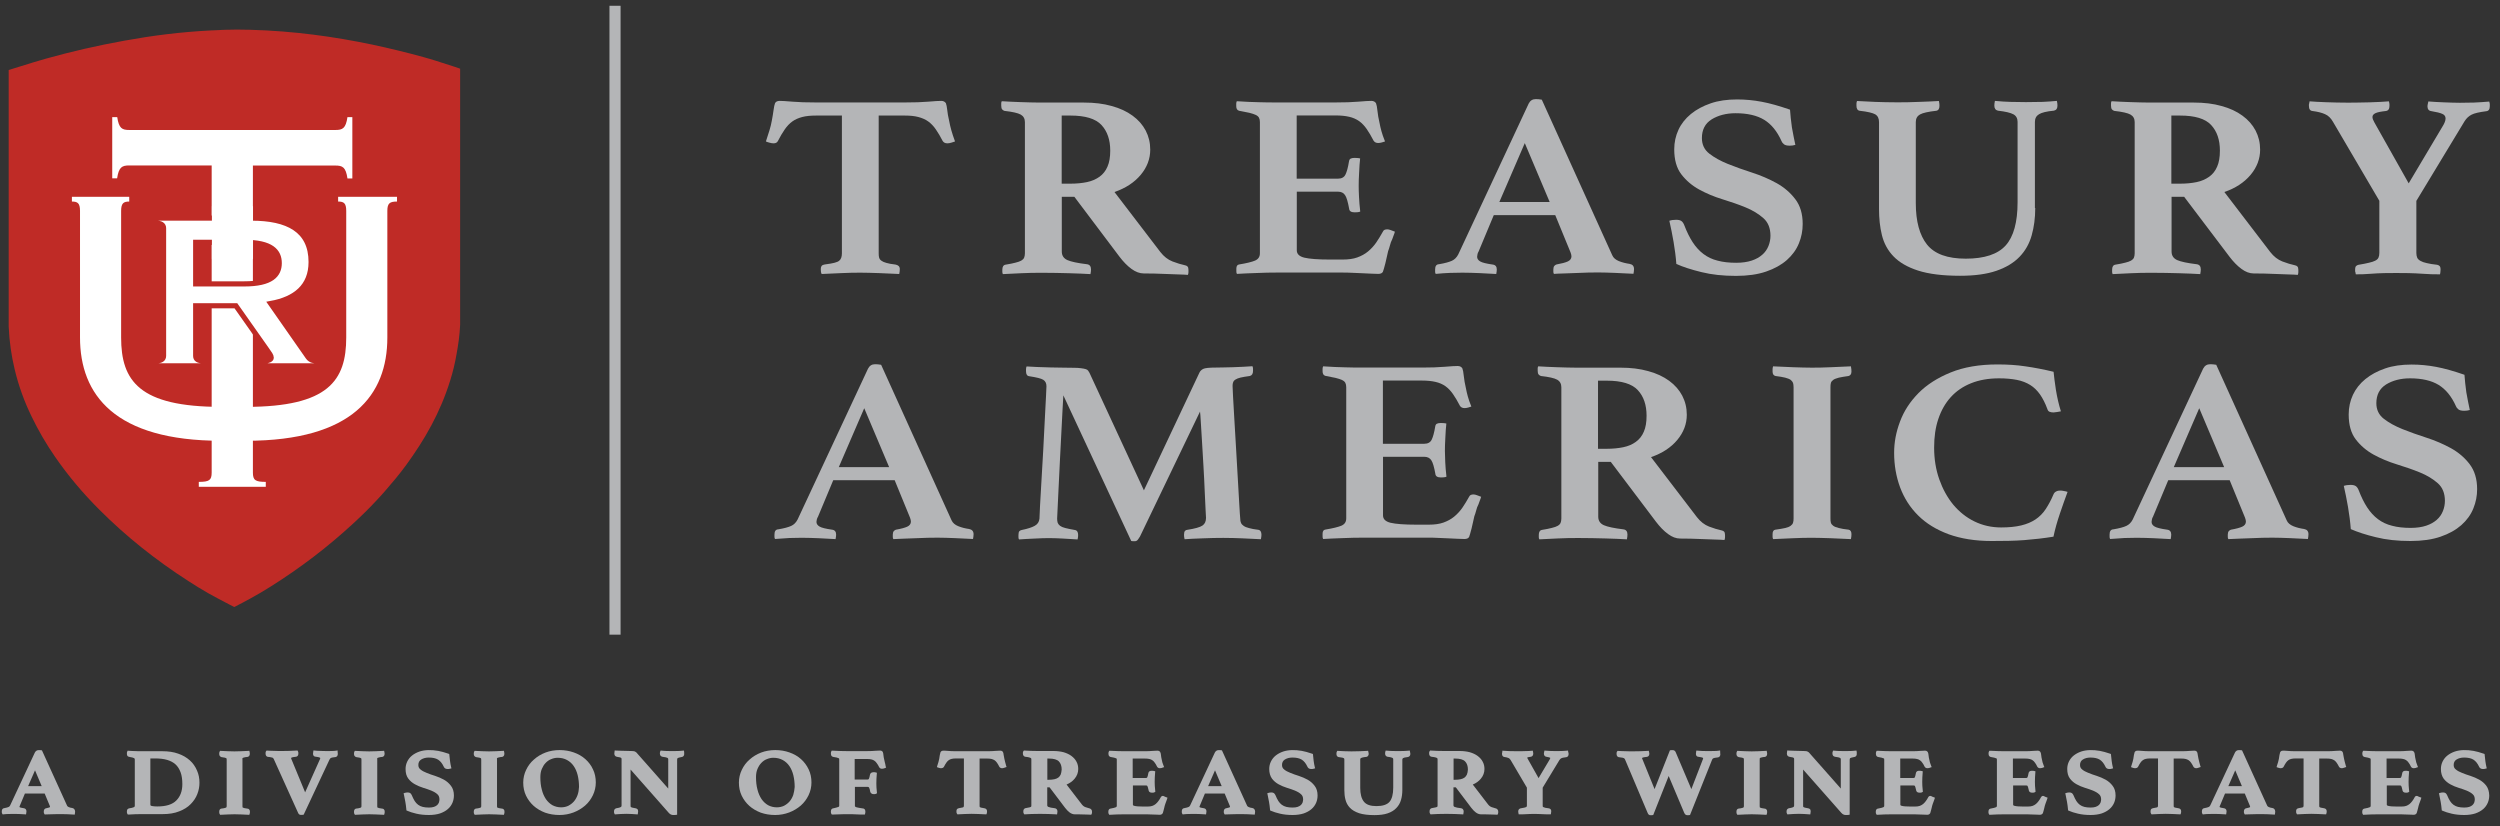 <?xml version="1.0" encoding="UTF-8"?>
<svg width="242px" height="80px" viewBox="0 0 242 80" version="1.1" xmlns="http://www.w3.org/2000/svg" xmlns:xlink="http://www.w3.org/1999/xlink">
  <rect x="0" y="0" width="242" height="80" fill="#333333" stroke="none"/>
  <title>A136-MS1-SW035_TreasuryLogo_1</title>
  <g id="01-000-landing" stroke="none" stroke-width="1" fill="none" fill-rule="evenodd">
    <g id="01-101-landing-md" transform="translate(-4, -48)">
      <g id="A136-MS1-SW035_TreasuryLogo_1" transform="translate(4, 48)">
        <g id="Group" transform="translate(0, 72.062)" fill="#B4B5B7" fill-rule="nonzero">
          <path d="M6.993,6.152 C6.874,6.141 6.756,6.109 6.659,6.066 C6.573,6.034 6.53,5.991 6.498,5.937 L4.089,0.635 L4.056,0.57 L3.981,0.559 C3.938,0.549 3.895,0.549 3.852,0.549 C3.82,0.549 3.788,0.549 3.744,0.549 C3.583,0.549 3.465,0.624 3.379,0.774 L0.98,5.905 C0.937,5.98 0.894,6.034 0.83,6.055 C0.754,6.088 0.615,6.131 0.432,6.163 C0.367,6.163 0.174,6.206 0.174,6.475 L0.174,6.55 C0.174,6.604 0.184,6.658 0.217,6.701 L0.26,6.776 L0.346,6.765 C0.518,6.744 0.679,6.733 0.83,6.733 C1.185,6.722 1.486,6.722 1.83,6.733 C2.024,6.744 2.217,6.754 2.4,6.765 L2.518,6.776 L2.54,6.658 C2.551,6.582 2.561,6.529 2.561,6.475 C2.561,6.303 2.465,6.195 2.303,6.174 C2.034,6.141 1.959,6.098 1.927,6.088 C1.884,6.066 1.884,6.045 1.884,6.045 C1.884,6.045 1.884,6.034 1.895,5.991 C1.895,5.969 1.905,5.959 1.927,5.916 L2.411,4.754 L4.325,4.754 L4.82,5.948 C4.842,6.002 4.842,6.023 4.842,6.034 C4.842,6.045 4.842,6.066 4.799,6.088 C4.745,6.109 4.648,6.141 4.444,6.184 C4.39,6.195 4.336,6.227 4.304,6.27 C4.261,6.324 4.239,6.389 4.239,6.475 L4.239,6.55 C4.239,6.604 4.25,6.658 4.282,6.701 L4.325,6.776 L4.411,6.776 C4.497,6.776 4.616,6.765 4.756,6.765 C4.895,6.765 5.035,6.754 5.175,6.754 C5.315,6.744 5.444,6.744 5.584,6.744 C5.724,6.744 5.831,6.744 5.917,6.744 C6.1,6.744 6.283,6.744 6.487,6.754 C6.692,6.765 6.907,6.776 7.111,6.787 L7.229,6.798 L7.251,6.69 C7.262,6.615 7.272,6.561 7.272,6.507 C7.262,6.292 7.154,6.184 6.993,6.152 Z M2.723,4.033 L3.39,2.506 L4.035,4.033 L2.723,4.033 Z" id="Shape"></path>
          <path d="M18.372,1.538 C18.071,1.269 17.694,1.043 17.253,0.893 C16.812,0.731 16.296,0.656 15.715,0.656 L13.403,0.656 C13.317,0.656 13.22,0.656 13.134,0.645 C13.037,0.645 12.94,0.635 12.822,0.635 C12.715,0.635 12.596,0.624 12.456,0.613 L12.36,0.602 L12.317,0.688 C12.295,0.731 12.284,0.785 12.284,0.828 L12.284,0.903 C12.284,0.979 12.295,1.033 12.317,1.076 C12.36,1.172 12.467,1.194 12.521,1.205 C12.79,1.248 12.919,1.291 12.973,1.323 C13.016,1.344 13.048,1.377 13.048,1.463 L13.048,5.937 C13.048,6.012 13.027,6.045 12.951,6.077 C12.844,6.12 12.693,6.163 12.51,6.184 C12.456,6.195 12.403,6.217 12.36,6.26 C12.306,6.303 12.284,6.378 12.284,6.486 L12.284,6.561 C12.284,6.615 12.295,6.668 12.327,6.711 L12.37,6.787 L12.456,6.787 C12.661,6.776 12.876,6.765 13.113,6.754 C13.338,6.744 13.543,6.744 13.715,6.744 L15.758,6.744 C16.361,6.744 16.899,6.658 17.35,6.475 C17.802,6.303 18.178,6.066 18.458,5.776 C18.748,5.485 18.964,5.163 19.103,4.797 C19.243,4.442 19.308,4.076 19.308,3.7 C19.308,3.28 19.232,2.882 19.071,2.528 C18.91,2.14 18.673,1.807 18.372,1.538 Z M17.071,5.421 C16.694,5.808 16.081,6.002 15.253,6.002 C15.081,6.002 14.941,6.002 14.844,5.98 C14.747,5.969 14.672,5.959 14.629,5.937 C14.597,5.926 14.586,5.916 14.575,5.905 C14.565,5.883 14.554,5.851 14.554,5.808 L14.554,1.355 L15.038,1.355 C15.457,1.355 15.844,1.398 16.178,1.495 C16.501,1.592 16.769,1.732 16.985,1.925 C17.2,2.119 17.361,2.377 17.479,2.689 C17.598,3.012 17.651,3.388 17.651,3.84 C17.651,4.507 17.458,5.034 17.071,5.421 Z" id="Shape"></path>
          <path d="M23.47,1.334 C23.47,1.323 23.481,1.312 23.492,1.312 C23.513,1.301 23.545,1.28 23.642,1.258 C23.718,1.237 23.825,1.215 23.976,1.205 C24.105,1.172 24.18,1.065 24.18,0.925 C24.18,0.903 24.18,0.871 24.18,0.839 C24.18,0.796 24.169,0.764 24.159,0.721 L24.137,0.613 L24.019,0.624 C23.804,0.635 23.578,0.645 23.341,0.656 C22.857,0.678 22.524,0.678 22.061,0.656 C21.825,0.645 21.599,0.635 21.384,0.624 L21.298,0.624 L21.255,0.71 C21.233,0.753 21.222,0.807 21.222,0.86 L21.222,0.936 C21.222,1.076 21.298,1.183 21.437,1.226 C21.566,1.248 21.674,1.258 21.76,1.28 C21.846,1.301 21.878,1.323 21.9,1.334 C21.921,1.344 21.932,1.355 21.932,1.377 C21.932,1.387 21.943,1.42 21.943,1.474 L21.943,5.948 C21.943,6.002 21.932,6.034 21.932,6.055 C21.932,6.055 21.921,6.077 21.9,6.098 C21.889,6.109 21.846,6.131 21.76,6.152 C21.685,6.174 21.577,6.195 21.448,6.206 C21.341,6.217 21.222,6.292 21.222,6.486 L21.222,6.572 C21.222,6.636 21.233,6.69 21.265,6.733 L21.308,6.808 L21.394,6.808 C21.609,6.798 21.835,6.787 22.072,6.776 C22.534,6.754 22.868,6.754 23.352,6.776 C23.588,6.787 23.825,6.798 24.029,6.808 L24.137,6.808 L24.169,6.701 C24.18,6.668 24.18,6.636 24.191,6.593 C24.191,6.55 24.191,6.518 24.191,6.496 C24.191,6.27 24.029,6.217 23.976,6.217 C23.847,6.195 23.739,6.184 23.653,6.163 C23.567,6.141 23.524,6.12 23.502,6.109 C23.481,6.098 23.481,6.088 23.481,6.088 C23.481,6.066 23.47,6.034 23.47,5.969 L23.47,1.495 C23.459,1.387 23.47,1.355 23.47,1.334 Z" id="Path"></path>
          <path d="M32.677,0.581 L32.548,0.602 C32.419,0.624 32.268,0.635 32.107,0.635 C31.86,0.645 31.601,0.645 31.279,0.635 L30.967,0.624 C30.87,0.624 30.773,0.613 30.687,0.613 C30.601,0.613 30.526,0.602 30.472,0.592 L30.343,0.581 L30.321,0.71 L30.311,0.817 C30.3,0.839 30.3,0.86 30.3,0.882 C30.3,1.151 30.483,1.183 30.537,1.183 C30.784,1.205 30.892,1.248 30.945,1.269 C30.999,1.291 30.999,1.312 30.999,1.334 C30.999,1.344 30.999,1.387 30.956,1.463 L29.536,4.636 L28.203,1.409 C28.181,1.366 28.181,1.334 28.181,1.312 C28.181,1.301 28.203,1.28 28.235,1.269 C28.278,1.248 28.396,1.215 28.633,1.194 C28.687,1.194 28.88,1.151 28.88,0.893 L28.88,0.817 C28.88,0.774 28.869,0.721 28.848,0.678 L28.805,0.592 L28.708,0.592 C28.504,0.602 28.267,0.613 28.009,0.624 C27.751,0.635 27.514,0.635 27.299,0.635 C27.202,0.635 27.095,0.635 26.976,0.635 L26.6,0.624 C26.471,0.624 26.342,0.613 26.213,0.613 L25.804,0.592 L25.761,0.645 C25.729,0.688 25.707,0.742 25.707,0.807 L25.707,0.882 C25.707,1.162 25.901,1.205 25.955,1.205 C26.073,1.215 26.17,1.226 26.245,1.248 C26.32,1.258 26.374,1.28 26.396,1.291 C26.428,1.301 26.439,1.323 26.449,1.334 C26.471,1.366 26.482,1.387 26.503,1.42 L28.837,6.582 C28.869,6.668 28.912,6.733 28.956,6.765 C28.999,6.808 29.063,6.819 29.149,6.819 L29.224,6.819 C29.246,6.819 29.289,6.819 29.332,6.808 L29.396,6.798 L31.892,1.474 C31.935,1.387 31.978,1.334 32.042,1.301 C32.096,1.28 32.204,1.248 32.451,1.226 C32.505,1.226 32.698,1.183 32.698,0.914 L32.698,0.871 C32.698,0.839 32.688,0.807 32.688,0.796 L32.677,0.581 Z" id="Path"></path>
          <path d="M36.517,1.334 C36.517,1.323 36.527,1.312 36.538,1.312 C36.56,1.301 36.592,1.28 36.689,1.258 C36.764,1.237 36.872,1.215 37.022,1.205 C37.151,1.172 37.227,1.065 37.227,0.925 C37.227,0.903 37.227,0.871 37.227,0.839 C37.227,0.796 37.216,0.764 37.205,0.721 L37.184,0.613 L37.065,0.624 C36.85,0.635 36.624,0.645 36.388,0.656 C35.904,0.678 35.57,0.678 35.108,0.656 C34.871,0.645 34.645,0.635 34.43,0.624 L34.344,0.624 L34.301,0.71 C34.28,0.753 34.269,0.807 34.269,0.86 L34.269,0.936 C34.269,1.076 34.344,1.183 34.484,1.226 C34.613,1.248 34.72,1.258 34.807,1.28 C34.893,1.301 34.925,1.323 34.946,1.334 C34.968,1.344 34.979,1.355 34.979,1.377 C34.979,1.387 34.989,1.42 34.989,1.474 L34.989,5.948 C34.989,6.002 34.979,6.034 34.979,6.055 C34.979,6.055 34.968,6.077 34.946,6.098 C34.936,6.109 34.893,6.131 34.807,6.152 C34.731,6.174 34.624,6.195 34.495,6.206 C34.387,6.217 34.269,6.292 34.269,6.486 L34.269,6.572 C34.269,6.636 34.28,6.69 34.312,6.733 L34.355,6.808 L34.441,6.808 C34.656,6.798 34.882,6.787 35.118,6.776 C35.581,6.754 35.914,6.754 36.398,6.776 C36.635,6.787 36.872,6.798 37.076,6.808 L37.184,6.808 L37.216,6.701 C37.227,6.668 37.227,6.636 37.237,6.593 C37.237,6.55 37.237,6.518 37.237,6.496 C37.237,6.27 37.076,6.217 37.022,6.217 C36.893,6.195 36.786,6.184 36.7,6.163 C36.613,6.141 36.57,6.12 36.549,6.109 C36.527,6.098 36.527,6.088 36.527,6.088 C36.527,6.066 36.517,6.034 36.517,5.969 L36.517,1.495 C36.506,1.387 36.517,1.355 36.517,1.334 Z" id="Path"></path>
          <path d="M42.97,3.41 C42.712,3.27 42.421,3.141 42.12,3.044 C41.841,2.958 41.561,2.861 41.303,2.753 C41.056,2.657 40.851,2.549 40.701,2.42 C40.561,2.312 40.496,2.173 40.496,1.99 C40.496,1.753 40.582,1.581 40.765,1.463 C40.969,1.334 41.217,1.269 41.507,1.269 C41.884,1.269 42.185,1.334 42.411,1.474 C42.626,1.613 42.809,1.839 42.948,2.14 C42.97,2.194 43.013,2.259 43.067,2.302 C43.174,2.388 43.389,2.409 43.583,2.345 L43.701,2.312 L43.669,2.194 C43.626,2.022 43.594,1.828 43.562,1.603 C43.529,1.387 43.508,1.183 43.497,1.011 L43.486,0.925 L43.4,0.893 C43.035,0.764 42.701,0.678 42.421,0.624 C41.765,0.506 41.109,0.516 40.604,0.688 C40.324,0.785 40.088,0.914 39.883,1.076 C39.679,1.237 39.528,1.441 39.421,1.656 C39.313,1.882 39.259,2.119 39.259,2.377 C39.259,2.764 39.345,3.076 39.528,3.313 C39.7,3.539 39.915,3.721 40.174,3.861 C40.421,4.001 40.69,4.109 40.991,4.205 C41.271,4.291 41.529,4.378 41.765,4.474 C41.991,4.571 42.185,4.679 42.335,4.818 C42.475,4.937 42.54,5.109 42.54,5.324 C42.54,5.421 42.518,5.518 42.486,5.625 C42.443,5.722 42.389,5.808 42.314,5.873 C42.228,5.948 42.131,6.002 42.002,6.045 C41.873,6.088 41.712,6.109 41.518,6.109 C41.292,6.109 41.088,6.088 40.916,6.045 C40.754,6.002 40.604,5.937 40.475,5.84 C40.346,5.743 40.238,5.625 40.141,5.475 C40.044,5.313 39.948,5.13 39.862,4.915 C39.819,4.829 39.776,4.754 39.711,4.711 C39.593,4.625 39.356,4.636 39.184,4.689 L39.066,4.732 L39.098,4.851 C39.152,5.077 39.195,5.313 39.238,5.561 C39.281,5.797 39.313,6.055 39.335,6.303 L39.345,6.389 L39.421,6.421 C39.657,6.529 39.948,6.615 40.303,6.701 C40.658,6.787 41.066,6.83 41.518,6.83 C41.927,6.83 42.292,6.776 42.594,6.679 C42.895,6.572 43.153,6.432 43.346,6.26 C43.551,6.088 43.701,5.873 43.798,5.647 C43.895,5.421 43.938,5.173 43.938,4.937 C43.938,4.56 43.841,4.248 43.658,4.012 C43.465,3.754 43.239,3.56 42.97,3.41 Z" id="Path"></path>
          <path d="M48.111,1.334 C48.111,1.323 48.122,1.312 48.133,1.312 C48.154,1.301 48.186,1.28 48.283,1.258 C48.359,1.237 48.466,1.215 48.617,1.205 C48.746,1.172 48.821,1.065 48.821,0.925 C48.821,0.903 48.821,0.871 48.821,0.839 C48.821,0.796 48.81,0.764 48.8,0.721 L48.778,0.613 L48.66,0.624 C48.445,0.635 48.219,0.645 47.982,0.656 C47.498,0.678 47.165,0.678 46.702,0.656 C46.466,0.645 46.24,0.635 46.025,0.624 L45.939,0.624 L45.896,0.71 C45.874,0.753 45.863,0.807 45.863,0.86 L45.863,0.936 C45.863,1.076 45.939,1.183 46.078,1.226 C46.207,1.248 46.315,1.258 46.401,1.28 C46.487,1.301 46.519,1.323 46.541,1.334 C46.562,1.344 46.573,1.355 46.573,1.377 C46.573,1.387 46.584,1.42 46.584,1.474 L46.584,5.948 C46.584,6.002 46.573,6.034 46.573,6.055 C46.573,6.055 46.562,6.077 46.541,6.098 C46.53,6.109 46.487,6.131 46.401,6.152 C46.326,6.174 46.218,6.195 46.089,6.206 C45.982,6.217 45.863,6.292 45.863,6.486 L45.863,6.572 C45.863,6.636 45.874,6.69 45.906,6.733 L45.949,6.808 L46.035,6.808 C46.25,6.798 46.476,6.787 46.713,6.776 C47.175,6.754 47.509,6.754 47.993,6.776 C48.229,6.787 48.466,6.798 48.67,6.808 L48.778,6.808 L48.81,6.701 C48.821,6.668 48.821,6.636 48.832,6.593 C48.832,6.55 48.832,6.518 48.832,6.496 C48.832,6.27 48.67,6.217 48.617,6.217 C48.488,6.195 48.38,6.184 48.294,6.163 C48.208,6.141 48.165,6.12 48.143,6.109 C48.122,6.098 48.122,6.088 48.122,6.088 C48.122,6.066 48.111,6.034 48.111,5.969 L48.111,1.495 C48.1,1.387 48.1,1.355 48.111,1.334 Z" id="Path"></path>
          <path d="M56.662,1.42 C56.35,1.14 55.973,0.925 55.543,0.774 C54.704,0.473 53.65,0.462 52.801,0.785 C52.381,0.946 52.005,1.172 51.682,1.463 C51.359,1.742 51.112,2.076 50.929,2.463 C50.746,2.839 50.649,3.259 50.649,3.689 C50.649,4.152 50.736,4.571 50.918,4.958 C51.101,5.335 51.349,5.668 51.66,5.948 C51.972,6.227 52.349,6.443 52.768,6.604 C53.199,6.754 53.661,6.83 54.156,6.83 C54.64,6.83 55.092,6.744 55.522,6.582 C55.941,6.421 56.318,6.195 56.64,5.916 C56.963,5.636 57.21,5.292 57.393,4.915 C57.576,4.528 57.673,4.119 57.673,3.678 C57.673,3.227 57.587,2.796 57.404,2.42 C57.232,2.033 56.974,1.699 56.662,1.42 Z M55.909,4.894 C55.823,5.13 55.705,5.346 55.554,5.518 C55.403,5.69 55.221,5.83 55.016,5.937 C54.812,6.034 54.575,6.088 54.317,6.088 C54.005,6.088 53.726,6.012 53.478,5.883 C53.231,5.743 53.016,5.539 52.844,5.292 C52.672,5.034 52.532,4.722 52.446,4.367 C52.349,4.012 52.306,3.603 52.306,3.173 C52.306,2.872 52.349,2.603 52.446,2.377 C52.542,2.151 52.661,1.947 52.822,1.785 C52.973,1.624 53.156,1.495 53.36,1.42 C53.564,1.334 53.769,1.291 53.984,1.291 C54.328,1.291 54.629,1.366 54.887,1.506 C55.145,1.646 55.36,1.839 55.532,2.087 C55.705,2.334 55.834,2.635 55.92,2.979 C56.006,3.334 56.049,3.721 56.049,4.119 C56.038,4.388 55.995,4.646 55.909,4.894 Z" id="Shape"></path>
          <path d="M66.224,0.71 L66.202,0.592 L66.084,0.602 C65.933,0.613 65.783,0.635 65.632,0.635 C65.331,0.645 64.858,0.645 64.535,0.635 C64.374,0.635 64.223,0.613 64.051,0.602 L63.954,0.592 L63.911,0.678 C63.89,0.721 63.879,0.774 63.879,0.817 L63.879,0.893 C63.879,1.054 63.965,1.162 64.126,1.194 C64.417,1.226 64.546,1.269 64.61,1.301 C64.653,1.323 64.685,1.355 64.685,1.463 L64.685,4.27 L61.599,0.774 C61.534,0.721 61.459,0.678 61.384,0.656 C61.319,0.645 61.201,0.635 60.609,0.624 C60.459,0.624 60.319,0.613 60.168,0.613 C60.082,0.602 59.996,0.602 59.899,0.602 C59.813,0.602 59.727,0.592 59.63,0.592 L59.501,0.581 L59.48,0.764 C59.469,0.796 59.469,0.817 59.469,0.85 L59.469,0.893 C59.469,1.054 59.555,1.162 59.706,1.194 C60.018,1.237 60.104,1.28 60.114,1.291 C60.136,1.312 60.168,1.334 60.168,1.398 L60.168,5.916 C60.168,6.002 60.136,6.034 60.104,6.055 C60.071,6.077 59.964,6.131 59.673,6.174 C59.609,6.184 59.566,6.217 59.512,6.26 C59.458,6.314 59.437,6.378 59.437,6.475 L59.437,6.55 C59.437,6.604 59.448,6.658 59.48,6.701 L59.523,6.776 L59.609,6.765 C59.749,6.754 59.91,6.744 60.093,6.733 C60.437,6.711 60.846,6.711 61.147,6.733 C61.287,6.744 61.448,6.754 61.609,6.765 L61.728,6.776 L61.749,6.668 C61.76,6.604 61.771,6.539 61.771,6.486 C61.771,6.378 61.749,6.303 61.695,6.26 C61.652,6.227 61.609,6.195 61.545,6.184 C61.405,6.163 61.297,6.141 61.222,6.12 C61.136,6.098 61.093,6.077 61.05,6.045 C61.05,6.023 61.039,5.991 61.039,5.926 L61.039,2.431 L64.739,6.625 C64.815,6.711 64.89,6.765 64.954,6.787 C65.019,6.819 65.094,6.83 65.159,6.83 L65.288,6.83 C65.363,6.83 65.417,6.819 65.438,6.819 L65.546,6.798 L65.546,1.474 C65.546,1.377 65.578,1.344 65.6,1.323 C65.632,1.301 65.74,1.258 65.998,1.215 C66.148,1.194 66.234,1.076 66.234,0.914 C66.234,0.893 66.234,0.86 66.224,0.828 C66.234,0.774 66.234,0.742 66.224,0.71 Z" id="Path"></path>
          <path d="M77.538,1.42 C77.226,1.14 76.85,0.925 76.42,0.774 C75.581,0.473 74.527,0.462 73.677,0.785 C73.258,0.946 72.881,1.172 72.559,1.463 C72.236,1.742 71.988,2.076 71.806,2.463 C71.623,2.839 71.526,3.259 71.526,3.689 C71.526,4.152 71.612,4.571 71.795,4.958 C71.978,5.335 72.225,5.668 72.537,5.948 C72.849,6.227 73.225,6.443 73.645,6.604 C74.075,6.754 74.538,6.83 75.032,6.83 C75.516,6.83 75.968,6.744 76.398,6.582 C76.818,6.421 77.194,6.195 77.517,5.916 C77.84,5.636 78.087,5.292 78.27,4.915 C78.453,4.528 78.549,4.119 78.549,3.678 C78.549,3.227 78.463,2.796 78.28,2.42 C78.098,2.033 77.85,1.699 77.538,1.42 Z M76.785,4.894 C76.699,5.13 76.581,5.346 76.431,5.518 C76.28,5.69 76.097,5.83 75.893,5.937 C75.688,6.034 75.452,6.088 75.194,6.088 C74.882,6.088 74.602,6.012 74.355,5.883 C74.107,5.743 73.892,5.539 73.72,5.292 C73.548,5.034 73.408,4.722 73.322,4.367 C73.225,4.012 73.182,3.603 73.182,3.173 C73.182,2.872 73.225,2.603 73.322,2.377 C73.419,2.151 73.537,1.947 73.699,1.785 C73.849,1.624 74.032,1.495 74.236,1.42 C74.441,1.334 74.645,1.291 74.86,1.291 C75.204,1.291 75.506,1.366 75.764,1.506 C76.022,1.646 76.237,1.839 76.409,2.087 C76.581,2.334 76.71,2.635 76.796,2.979 C76.882,3.334 76.925,3.721 76.925,4.119 C76.904,4.388 76.861,4.646 76.785,4.894 Z" id="Shape"></path>
          <path d="M85.648,1.721 C85.627,1.624 85.605,1.538 85.584,1.43 C85.551,1.301 85.53,1.172 85.519,1.054 C85.508,0.903 85.487,0.817 85.454,0.731 C85.401,0.635 85.304,0.592 85.186,0.592 C85.11,0.592 84.96,0.602 84.734,0.613 C84.519,0.635 84.261,0.645 83.959,0.645 L81.916,0.645 C81.765,0.645 81.582,0.645 81.357,0.635 C81.141,0.635 80.883,0.613 80.604,0.602 L80.507,0.602 L80.464,0.688 C80.442,0.731 80.432,0.785 80.432,0.828 L80.432,0.914 C80.432,1.129 80.571,1.183 80.647,1.205 C80.787,1.226 80.905,1.248 81.002,1.269 C81.077,1.291 81.141,1.312 81.184,1.334 C81.228,1.355 81.228,1.377 81.228,1.377 C81.238,1.398 81.238,1.43 81.238,1.463 L81.238,5.937 C81.238,5.98 81.228,6.023 81.141,6.055 C81.023,6.098 80.851,6.141 80.657,6.184 C80.55,6.195 80.432,6.27 80.432,6.464 L80.432,6.55 C80.432,6.615 80.442,6.668 80.475,6.711 L80.518,6.787 L80.604,6.787 C80.7,6.787 80.808,6.776 80.926,6.776 C81.045,6.776 81.163,6.765 81.281,6.765 C81.4,6.754 81.518,6.754 81.625,6.754 C81.959,6.744 82.217,6.754 82.507,6.754 C82.701,6.754 82.884,6.765 83.056,6.776 C83.153,6.787 83.25,6.787 83.336,6.787 C83.432,6.787 83.529,6.787 83.615,6.787 L83.723,6.787 L83.744,6.69 C83.755,6.658 83.755,6.615 83.766,6.572 C83.766,6.529 83.766,6.496 83.766,6.475 C83.766,6.281 83.637,6.195 83.529,6.195 C83.411,6.174 83.293,6.163 83.185,6.141 C83.088,6.131 83.002,6.109 82.927,6.088 C82.862,6.066 82.809,6.045 82.776,6.012 C82.766,6.002 82.755,5.991 82.755,5.969 L82.755,4.109 L84.002,4.109 C84.067,4.109 84.099,4.13 84.132,4.184 C84.175,4.27 84.207,4.399 84.239,4.582 C84.261,4.646 84.325,4.808 84.572,4.808 C84.594,4.808 84.626,4.808 84.669,4.808 C84.734,4.808 84.777,4.786 84.82,4.765 L84.895,4.722 L84.884,4.636 C84.863,4.453 84.852,4.291 84.841,4.152 C84.831,4.012 84.831,3.883 84.831,3.775 C84.831,3.657 84.831,3.506 84.841,3.323 C84.852,3.141 84.863,2.99 84.874,2.85 L84.884,2.743 L84.777,2.71 C84.745,2.7 84.712,2.7 84.648,2.689 C84.605,2.689 84.562,2.689 84.54,2.689 C84.304,2.689 84.239,2.839 84.218,2.915 C84.185,3.098 84.153,3.237 84.11,3.323 C84.088,3.377 84.045,3.399 83.981,3.399 L82.733,3.399 L82.733,1.409 L83.916,1.409 C84.088,1.409 84.239,1.42 84.357,1.452 C84.465,1.474 84.562,1.517 84.648,1.581 C84.734,1.635 84.809,1.721 84.874,1.818 C84.949,1.914 85.024,2.044 85.1,2.194 C85.132,2.248 85.196,2.355 85.368,2.355 C85.422,2.355 85.476,2.345 85.53,2.334 C85.584,2.323 85.627,2.302 85.659,2.291 L85.777,2.237 L85.734,2.119 C85.713,1.925 85.67,1.818 85.648,1.721 Z" id="Path"></path>
          <path d="M97.296,1.699 C97.264,1.592 97.243,1.484 97.221,1.377 C97.189,1.248 97.167,1.14 97.156,1.033 C97.146,0.914 97.124,0.828 97.092,0.742 C97.038,0.645 96.941,0.602 96.823,0.602 C96.737,0.602 96.586,0.613 96.371,0.624 C96.156,0.645 95.898,0.656 95.608,0.656 L92.532,0.656 C92.23,0.656 91.972,0.645 91.757,0.624 C91.531,0.602 91.392,0.602 91.316,0.602 C91.133,0.602 91.069,0.699 91.037,0.764 C91.015,0.828 90.994,0.914 90.972,1.033 C90.961,1.14 90.94,1.258 90.918,1.387 C90.897,1.484 90.875,1.592 90.843,1.699 C90.811,1.807 90.768,1.936 90.725,2.076 L90.692,2.194 L90.8,2.237 C90.832,2.248 90.875,2.269 90.94,2.28 C91.219,2.355 91.348,2.226 91.381,2.151 C91.456,2.001 91.531,1.871 91.607,1.764 C91.671,1.667 91.746,1.592 91.832,1.527 C91.919,1.463 92.015,1.42 92.123,1.398 C92.241,1.366 92.392,1.355 92.564,1.355 L93.306,1.355 L93.306,5.916 C93.306,5.969 93.295,6.034 93.263,6.066 C93.252,6.077 93.177,6.12 92.854,6.163 C92.779,6.174 92.682,6.206 92.628,6.281 C92.596,6.324 92.585,6.389 92.585,6.453 C92.585,6.475 92.585,6.507 92.585,6.55 C92.585,6.604 92.607,6.658 92.628,6.69 L92.671,6.765 L92.757,6.765 C92.973,6.754 93.188,6.744 93.424,6.733 C93.887,6.711 94.209,6.711 94.704,6.733 C94.941,6.744 95.177,6.754 95.382,6.765 L95.489,6.765 L95.522,6.658 C95.532,6.625 95.532,6.593 95.543,6.55 C95.543,6.507 95.543,6.475 95.543,6.453 C95.543,6.303 95.446,6.195 95.274,6.174 C95.145,6.152 95.048,6.141 94.984,6.12 C94.93,6.109 94.887,6.088 94.855,6.066 C94.844,6.055 94.833,6.045 94.833,6.045 C94.833,6.023 94.823,5.991 94.823,5.926 L94.823,1.366 L95.565,1.366 C95.726,1.366 95.877,1.377 95.995,1.409 C96.102,1.441 96.21,1.484 96.285,1.538 C96.371,1.603 96.447,1.678 96.511,1.775 C96.586,1.882 96.662,2.011 96.737,2.162 C96.78,2.226 96.855,2.302 97.006,2.302 C97.06,2.302 97.113,2.291 97.178,2.269 C97.232,2.259 97.275,2.237 97.307,2.226 L97.436,2.183 L97.393,2.054 C97.361,1.925 97.318,1.796 97.296,1.699 Z" id="Path"></path>
          <path d="M105.481,6.195 C105.352,6.163 105.212,6.12 105.062,6.066 C104.922,6.012 104.814,5.926 104.707,5.786 L103.244,3.883 C103.567,3.743 103.825,3.56 104.019,3.323 C104.255,3.044 104.373,2.721 104.373,2.377 C104.373,2.119 104.32,1.882 104.201,1.667 C104.094,1.452 103.922,1.269 103.707,1.108 C103.502,0.957 103.244,0.839 102.954,0.753 C102.663,0.678 102.33,0.635 101.975,0.635 L100.469,0.635 C100.276,0.635 100.06,0.635 99.824,0.624 C99.587,0.613 99.372,0.602 99.179,0.592 L99.114,0.592 L99.071,0.645 C99.039,0.688 99.017,0.742 99.017,0.796 L99.017,0.882 C99.017,0.968 99.039,1.043 99.082,1.097 C99.114,1.14 99.157,1.172 99.222,1.183 L99.254,1.194 C99.587,1.226 99.716,1.28 99.759,1.301 C99.802,1.323 99.835,1.355 99.835,1.441 L99.835,5.916 C99.835,5.969 99.824,5.991 99.824,6.012 C99.813,6.023 99.802,6.034 99.781,6.045 C99.749,6.066 99.695,6.088 99.62,6.098 C99.533,6.12 99.426,6.141 99.286,6.163 C99.232,6.174 99.06,6.217 99.06,6.464 L99.06,6.539 C99.06,6.593 99.071,6.647 99.103,6.69 L99.146,6.765 L99.232,6.765 C99.426,6.754 99.63,6.744 99.856,6.733 C100.394,6.711 100.996,6.722 101.48,6.733 C101.771,6.744 102.007,6.754 102.201,6.765 L102.319,6.776 L102.341,6.668 C102.351,6.593 102.362,6.539 102.362,6.486 C102.362,6.314 102.265,6.195 102.104,6.174 C101.803,6.141 101.599,6.098 101.48,6.045 C101.405,6.012 101.373,5.959 101.373,5.883 L101.373,4.152 L101.599,4.152 L103.104,6.141 C103.244,6.324 103.395,6.475 103.535,6.582 C103.696,6.701 103.868,6.765 104.029,6.765 C104.126,6.765 104.234,6.765 104.384,6.765 C104.524,6.765 104.664,6.776 104.814,6.776 C104.954,6.787 105.094,6.787 105.234,6.787 C105.363,6.787 105.46,6.798 105.535,6.798 L105.632,6.808 L105.675,6.722 C105.696,6.679 105.707,6.625 105.707,6.582 L105.707,6.507 C105.707,6.421 105.686,6.346 105.643,6.303 C105.589,6.238 105.535,6.206 105.481,6.195 Z M102.674,2.915 C102.62,3.033 102.545,3.13 102.448,3.205 C102.341,3.28 102.222,3.334 102.072,3.366 C101.91,3.399 101.738,3.42 101.545,3.42 L101.383,3.42 L101.383,1.366 L101.545,1.366 C102.007,1.366 102.33,1.463 102.502,1.646 C102.685,1.839 102.771,2.097 102.771,2.431 C102.749,2.624 102.728,2.786 102.674,2.915 Z" id="Shape"></path>
          <path d="M112.365,5.109 C112.29,5.249 112.214,5.378 112.128,5.485 C112.053,5.593 111.967,5.679 111.87,5.765 C111.784,5.84 111.666,5.905 111.547,5.948 C111.429,5.991 111.268,6.012 111.085,6.012 L110.665,6.012 C110.268,6.012 109.977,5.991 109.816,5.948 C109.665,5.916 109.665,5.851 109.665,5.83 L109.665,3.969 L110.934,3.969 C111.02,3.969 111.053,4.001 111.063,4.023 C111.085,4.066 111.128,4.162 111.182,4.421 C111.182,4.474 111.225,4.668 111.504,4.668 C111.526,4.668 111.558,4.668 111.612,4.668 C111.676,4.668 111.73,4.646 111.763,4.625 L111.838,4.582 L111.827,4.496 C111.806,4.313 111.795,4.152 111.784,4.012 C111.773,3.872 111.773,3.743 111.773,3.635 C111.773,3.517 111.773,3.366 111.784,3.184 C111.795,3.001 111.806,2.85 111.816,2.71 L111.827,2.603 L111.72,2.571 C111.687,2.56 111.655,2.56 111.59,2.549 C111.547,2.549 111.504,2.549 111.483,2.549 C111.408,2.549 111.354,2.56 111.3,2.581 C111.257,2.603 111.182,2.657 111.16,2.775 C111.117,3.012 111.085,3.13 111.053,3.184 C111.042,3.205 111.02,3.248 110.913,3.248 L109.644,3.248 L109.644,1.366 L110.838,1.366 C110.999,1.366 111.149,1.377 111.268,1.409 C111.375,1.43 111.472,1.474 111.558,1.538 C111.644,1.592 111.72,1.678 111.784,1.775 C111.859,1.871 111.935,2.001 112.01,2.162 C112.053,2.226 112.128,2.302 112.279,2.302 C112.333,2.302 112.386,2.291 112.44,2.28 C112.483,2.269 112.526,2.259 112.558,2.237 L112.688,2.194 L112.634,2.065 C112.58,1.936 112.548,1.818 112.515,1.732 C112.494,1.635 112.472,1.549 112.451,1.441 C112.419,1.312 112.397,1.183 112.386,1.065 C112.376,0.925 112.354,0.828 112.311,0.742 C112.268,0.678 112.193,0.602 112.042,0.602 C111.956,0.602 111.806,0.613 111.59,0.624 C111.375,0.645 111.117,0.656 110.827,0.656 L108.783,0.656 C108.622,0.656 108.439,0.656 108.213,0.645 C107.998,0.645 107.74,0.624 107.46,0.613 L107.374,0.613 L107.331,0.699 C107.31,0.742 107.299,0.796 107.299,0.839 L107.299,0.925 C107.299,1.14 107.439,1.194 107.514,1.215 C107.654,1.237 107.761,1.258 107.848,1.28 C107.923,1.301 107.987,1.323 108.041,1.344 C108.073,1.355 108.095,1.377 108.095,1.387 C108.095,1.398 108.106,1.42 108.106,1.474 L108.106,5.948 C108.106,6.012 108.084,6.045 108.02,6.077 C107.923,6.12 107.751,6.163 107.514,6.206 C107.407,6.217 107.288,6.292 107.288,6.486 L107.288,6.572 C107.288,6.636 107.299,6.69 107.331,6.733 L107.374,6.808 L107.46,6.808 C107.654,6.798 107.88,6.787 108.127,6.776 C108.375,6.765 108.59,6.765 108.783,6.765 L111.053,6.765 C111.139,6.765 111.236,6.765 111.354,6.776 C111.472,6.787 111.59,6.787 111.709,6.787 C111.827,6.787 111.935,6.798 112.031,6.798 C112.139,6.808 112.214,6.808 112.268,6.808 C112.429,6.808 112.505,6.733 112.558,6.647 C112.569,6.625 112.58,6.593 112.591,6.539 C112.612,6.486 112.623,6.421 112.644,6.346 C112.666,6.281 112.677,6.206 112.698,6.131 L112.741,5.948 C112.763,5.894 112.784,5.83 112.806,5.743 C112.827,5.679 112.849,5.614 112.881,5.539 C112.892,5.496 112.903,5.464 112.924,5.421 C112.946,5.378 112.956,5.324 112.978,5.27 L113.01,5.152 L112.752,5.055 C112.515,4.894 112.397,5.044 112.365,5.109 Z" id="Path"></path>
          <path d="M121.217,6.152 C121.098,6.141 120.98,6.109 120.883,6.066 C120.797,6.034 120.754,5.991 120.722,5.937 L118.313,0.635 L118.28,0.57 L118.205,0.559 C118.162,0.549 118.119,0.549 118.076,0.549 C118.044,0.549 118.012,0.549 117.968,0.549 C117.807,0.549 117.689,0.624 117.603,0.774 L115.204,5.905 C115.161,5.98 115.118,6.034 115.054,6.055 C114.978,6.088 114.839,6.131 114.656,6.163 C114.591,6.163 114.398,6.206 114.398,6.475 L114.398,6.55 C114.398,6.604 114.408,6.658 114.441,6.701 L114.484,6.776 L114.57,6.765 C114.742,6.744 114.903,6.733 115.054,6.733 C115.409,6.722 115.71,6.722 116.054,6.733 C116.248,6.744 116.441,6.754 116.624,6.765 L116.742,6.776 L116.764,6.658 C116.775,6.582 116.785,6.529 116.785,6.475 C116.785,6.303 116.689,6.195 116.527,6.174 C116.258,6.141 116.183,6.098 116.151,6.088 C116.108,6.066 116.108,6.045 116.108,6.045 C116.108,6.045 116.108,6.034 116.119,5.991 C116.119,5.969 116.129,5.959 116.151,5.916 L116.635,4.754 L118.549,4.754 L119.044,5.948 C119.066,6.002 119.066,6.023 119.066,6.034 C119.066,6.045 119.066,6.066 119.023,6.088 C118.969,6.109 118.872,6.141 118.668,6.184 C118.614,6.195 118.56,6.227 118.528,6.27 C118.485,6.324 118.463,6.389 118.463,6.475 L118.463,6.55 C118.463,6.604 118.474,6.658 118.506,6.701 L118.549,6.776 L118.635,6.776 C118.732,6.776 118.84,6.765 118.98,6.765 C119.119,6.765 119.259,6.754 119.399,6.754 C119.539,6.744 119.668,6.744 119.808,6.744 C119.948,6.744 120.055,6.744 120.141,6.744 C120.324,6.744 120.507,6.744 120.711,6.754 C120.916,6.765 121.131,6.776 121.335,6.787 L121.453,6.798 L121.475,6.69 C121.486,6.615 121.496,6.561 121.496,6.507 C121.486,6.292 121.389,6.184 121.217,6.152 Z M116.947,4.033 L117.614,2.506 L118.259,4.033 L116.947,4.033 Z" id="Shape"></path>
          <path d="M126.573,3.41 C126.315,3.27 126.024,3.141 125.723,3.044 C125.444,2.958 125.164,2.861 124.906,2.753 C124.658,2.657 124.454,2.549 124.304,2.42 C124.164,2.312 124.099,2.173 124.099,1.99 C124.099,1.753 124.185,1.581 124.368,1.463 C124.572,1.334 124.82,1.269 125.11,1.269 C125.487,1.269 125.788,1.334 126.014,1.474 C126.229,1.613 126.412,1.839 126.551,2.14 C126.573,2.194 126.616,2.259 126.67,2.302 C126.777,2.388 126.992,2.409 127.186,2.345 L127.304,2.312 L127.272,2.194 C127.229,2.022 127.197,1.828 127.164,1.603 C127.132,1.387 127.111,1.183 127.1,1.011 L127.089,0.925 L127.003,0.893 C126.637,0.764 126.304,0.678 126.024,0.624 C125.368,0.506 124.712,0.516 124.207,0.688 C123.927,0.785 123.69,0.914 123.486,1.076 C123.282,1.237 123.131,1.441 123.024,1.656 C122.916,1.882 122.862,2.119 122.862,2.377 C122.862,2.764 122.959,3.076 123.131,3.313 C123.303,3.539 123.518,3.721 123.776,3.861 C124.024,4.001 124.293,4.109 124.594,4.205 C124.874,4.291 125.132,4.378 125.368,4.474 C125.594,4.571 125.788,4.679 125.938,4.818 C126.078,4.937 126.143,5.109 126.143,5.324 C126.143,5.421 126.121,5.518 126.089,5.625 C126.046,5.722 125.992,5.808 125.917,5.873 C125.831,5.948 125.734,6.002 125.605,6.045 C125.476,6.088 125.315,6.109 125.121,6.109 C124.895,6.109 124.691,6.088 124.519,6.045 C124.357,6.002 124.207,5.937 124.078,5.84 C123.949,5.743 123.841,5.625 123.744,5.475 C123.647,5.313 123.551,5.13 123.465,4.915 C123.422,4.829 123.379,4.754 123.314,4.711 C123.196,4.625 122.959,4.636 122.787,4.689 L122.669,4.732 L122.701,4.851 C122.755,5.077 122.798,5.313 122.841,5.561 C122.884,5.797 122.916,6.055 122.938,6.303 L122.948,6.389 L123.024,6.421 C123.26,6.529 123.551,6.615 123.906,6.701 C124.26,6.787 124.669,6.83 125.121,6.83 C125.53,6.83 125.895,6.776 126.196,6.679 C126.498,6.572 126.756,6.432 126.949,6.26 C127.154,6.088 127.304,5.873 127.401,5.647 C127.498,5.421 127.541,5.173 127.541,4.937 C127.541,4.56 127.444,4.248 127.261,4.012 C127.068,3.754 126.842,3.56 126.573,3.41 Z" id="Path"></path>
          <path d="M136.49,0.71 L136.468,0.592 L136.35,0.602 C136.188,0.613 136.027,0.635 135.866,0.635 C135.554,0.645 135.124,0.645 134.779,0.635 C134.618,0.635 134.446,0.613 134.252,0.602 L134.134,0.592 L134.102,0.699 C134.091,0.731 134.091,0.774 134.08,0.807 C134.08,0.839 134.08,0.871 134.08,0.893 C134.08,1.054 134.166,1.162 134.317,1.194 C134.629,1.226 134.747,1.28 134.79,1.301 C134.822,1.323 134.865,1.355 134.865,1.441 L134.865,4.184 C134.865,4.829 134.736,5.292 134.5,5.561 C134.263,5.83 133.833,5.969 133.241,5.969 C132.661,5.969 132.252,5.83 132.026,5.539 C131.789,5.249 131.671,4.797 131.671,4.216 L131.671,1.452 C131.671,1.366 131.714,1.334 131.746,1.312 C131.789,1.291 131.918,1.237 132.263,1.205 C132.327,1.194 132.488,1.14 132.488,0.903 C132.488,0.882 132.488,0.85 132.478,0.817 C132.478,0.785 132.467,0.753 132.456,0.721 L132.435,0.613 L132.316,0.624 C132.123,0.635 131.897,0.645 131.639,0.656 C131.069,0.678 130.531,0.678 130.144,0.656 C129.929,0.645 129.724,0.635 129.531,0.624 L129.445,0.624 L129.402,0.71 C129.38,0.753 129.369,0.807 129.369,0.85 L129.369,0.925 C129.369,1.162 129.52,1.215 129.595,1.226 C129.918,1.258 130.036,1.301 130.068,1.323 C130.09,1.334 130.133,1.355 130.133,1.474 L130.133,4.431 C130.133,4.754 130.165,5.066 130.241,5.346 C130.316,5.647 130.456,5.905 130.671,6.131 C130.886,6.357 131.187,6.529 131.564,6.658 C131.94,6.776 132.435,6.841 133.037,6.841 C133.543,6.841 133.984,6.787 134.328,6.668 C134.672,6.55 134.962,6.378 135.167,6.152 C135.382,5.937 135.532,5.668 135.618,5.367 C135.704,5.077 135.747,4.754 135.747,4.399 L135.747,1.474 C135.747,1.377 135.79,1.344 135.823,1.323 C135.876,1.291 135.995,1.248 136.296,1.215 C136.436,1.183 136.522,1.076 136.522,0.914 C136.522,0.893 136.522,0.86 136.511,0.828 C136.511,0.774 136.5,0.742 136.49,0.71 Z" id="Path"></path>
          <path d="M144.804,6.195 C144.675,6.163 144.535,6.12 144.384,6.066 C144.244,6.012 144.137,5.926 144.029,5.786 L142.566,3.883 C142.889,3.743 143.147,3.56 143.341,3.323 C143.577,3.044 143.696,2.721 143.696,2.377 C143.696,2.119 143.642,1.882 143.524,1.667 C143.416,1.452 143.244,1.269 143.029,1.108 C142.825,0.957 142.566,0.839 142.276,0.753 C141.986,0.678 141.652,0.635 141.297,0.635 L139.792,0.635 C139.598,0.635 139.383,0.635 139.146,0.624 C138.91,0.613 138.694,0.602 138.501,0.592 L138.436,0.592 L138.393,0.645 C138.361,0.688 138.34,0.742 138.34,0.796 L138.34,0.882 C138.34,0.968 138.361,1.043 138.404,1.097 C138.436,1.14 138.479,1.172 138.544,1.183 L138.576,1.194 C138.91,1.226 139.039,1.28 139.082,1.301 C139.125,1.323 139.157,1.355 139.157,1.441 L139.157,5.916 C139.157,5.969 139.146,5.991 139.146,6.012 C139.135,6.023 139.125,6.034 139.103,6.045 C139.071,6.066 139.017,6.088 138.942,6.098 C138.856,6.12 138.748,6.141 138.608,6.163 C138.555,6.174 138.383,6.217 138.383,6.464 L138.383,6.539 C138.383,6.593 138.393,6.647 138.426,6.69 L138.469,6.765 L138.555,6.765 C138.748,6.754 138.953,6.744 139.178,6.733 C139.716,6.711 140.319,6.722 140.803,6.733 C141.093,6.744 141.33,6.754 141.523,6.765 L141.641,6.776 L141.663,6.668 C141.674,6.593 141.684,6.539 141.684,6.486 C141.684,6.314 141.588,6.195 141.426,6.174 C141.125,6.141 140.921,6.098 140.803,6.045 C140.727,6.012 140.695,5.959 140.695,5.883 L140.695,4.152 L140.921,4.152 L142.427,6.141 C142.566,6.324 142.717,6.475 142.857,6.582 C143.018,6.701 143.19,6.765 143.352,6.765 C143.448,6.765 143.556,6.765 143.707,6.765 C143.846,6.765 143.986,6.776 144.137,6.776 C144.277,6.787 144.416,6.787 144.556,6.787 C144.685,6.787 144.782,6.798 144.857,6.798 L144.954,6.808 L144.997,6.722 C145.019,6.679 145.029,6.625 145.029,6.582 L145.029,6.507 C145.029,6.421 145.008,6.346 144.965,6.303 C144.911,6.238 144.868,6.206 144.804,6.195 Z M141.996,2.915 C141.943,3.033 141.867,3.13 141.771,3.205 C141.663,3.28 141.545,3.334 141.394,3.366 C141.233,3.399 141.061,3.42 140.867,3.42 L140.706,3.42 L140.706,1.366 L140.867,1.366 C141.33,1.366 141.652,1.463 141.824,1.646 C142.007,1.839 142.093,2.097 142.093,2.431 C142.082,2.624 142.05,2.786 141.996,2.915 Z" id="Shape"></path>
          <path d="M151.784,0.592 L151.676,0.602 C151.504,0.613 151.332,0.635 151.171,0.635 C150.827,0.645 150.547,0.645 150.138,0.635 C149.934,0.624 149.762,0.613 149.622,0.602 L149.504,0.592 L149.482,0.699 C149.45,0.817 149.45,0.86 149.45,0.893 C149.45,1.065 149.547,1.172 149.687,1.194 C149.891,1.226 149.988,1.258 150.031,1.28 C150.063,1.291 150.063,1.301 150.063,1.312 C150.063,1.344 150.052,1.409 149.966,1.527 L148.934,3.259 L147.88,1.387 C147.826,1.301 147.826,1.269 147.858,1.258 C147.89,1.248 147.966,1.215 148.181,1.194 C148.331,1.172 148.417,1.054 148.417,0.893 L148.417,0.85 C148.417,0.817 148.407,0.774 148.396,0.71 L148.374,0.602 L148.256,0.613 C148.181,0.613 148.095,0.624 147.976,0.635 C147.858,0.645 147.74,0.645 147.611,0.645 L147.213,0.656 C147.084,0.656 146.976,0.656 146.879,0.656 C146.611,0.656 146.363,0.656 146.127,0.645 C145.901,0.635 145.718,0.624 145.567,0.613 L145.438,0.602 L145.417,0.731 L145.417,0.764 C145.406,0.796 145.395,0.828 145.395,0.86 L145.395,0.903 C145.395,1.172 145.578,1.215 145.632,1.215 C145.793,1.237 145.922,1.269 146.019,1.312 C146.105,1.344 146.17,1.42 146.234,1.517 L147.804,4.184 L147.804,5.905 C147.804,5.959 147.794,5.991 147.783,6.012 C147.772,6.034 147.751,6.045 147.74,6.055 C147.708,6.066 147.654,6.098 147.546,6.12 C147.46,6.141 147.342,6.163 147.202,6.184 C147.148,6.195 147.095,6.217 147.052,6.26 C146.965,6.335 146.965,6.453 146.965,6.486 L146.965,6.529 C146.965,6.561 146.976,6.593 146.976,6.593 L147.008,6.765 L147.127,6.765 C147.213,6.765 147.299,6.765 147.385,6.765 C147.471,6.765 147.557,6.754 147.643,6.754 C147.783,6.744 147.933,6.733 148.095,6.733 C148.396,6.722 148.579,6.722 148.923,6.733 C149.084,6.733 149.256,6.744 149.407,6.754 C149.504,6.765 149.601,6.765 149.697,6.765 C149.794,6.765 149.891,6.765 149.999,6.765 L150.117,6.765 L150.138,6.658 L150.149,6.55 C150.16,6.529 150.16,6.507 150.16,6.486 C150.16,6.443 150.16,6.324 150.085,6.26 C150.042,6.217 149.988,6.195 149.923,6.184 C149.783,6.163 149.665,6.152 149.579,6.131 C149.504,6.109 149.439,6.088 149.396,6.066 C149.364,6.055 149.353,6.034 149.342,6.023 C149.332,6.012 149.332,5.98 149.332,5.926 L149.332,4.184 L150.956,1.506 C151.01,1.42 151.074,1.366 151.139,1.334 C151.192,1.301 151.321,1.269 151.59,1.237 C151.644,1.237 151.838,1.194 151.838,0.936 L151.838,0.882 C151.838,0.839 151.827,0.796 151.805,0.742 L151.784,0.592 Z" id="Path"></path>
          <path d="M166.508,0.581 L166.379,0.602 C166.25,0.624 166.1,0.635 165.928,0.635 C165.594,0.645 165.239,0.645 164.809,0.635 C164.605,0.624 164.443,0.613 164.336,0.602 L164.207,0.592 L164.185,0.721 L164.174,0.828 C164.174,0.85 164.164,0.871 164.164,0.893 C164.164,1.162 164.346,1.194 164.4,1.194 C164.648,1.226 164.755,1.258 164.809,1.28 C164.863,1.301 164.863,1.323 164.863,1.344 C164.863,1.355 164.863,1.398 164.82,1.484 L163.723,4.324 L162.217,0.774 C162.185,0.699 162.152,0.645 162.109,0.613 C162.066,0.57 161.991,0.549 161.905,0.549 C161.883,0.549 161.862,0.549 161.819,0.549 C161.787,0.549 161.754,0.559 161.722,0.559 L161.647,0.57 L160.163,4.324 L158.979,1.409 C158.969,1.387 158.958,1.366 158.947,1.323 C158.947,1.312 158.969,1.291 159.001,1.28 C159.044,1.258 159.162,1.226 159.399,1.205 C159.528,1.194 159.657,1.108 159.657,0.903 C159.657,0.882 159.657,0.85 159.646,0.817 C159.646,0.785 159.636,0.753 159.625,0.721 L159.603,0.613 L159.485,0.624 C159.281,0.635 159.044,0.645 158.786,0.656 C158.528,0.667 158.291,0.667 158.076,0.667 C157.979,0.667 157.872,0.667 157.753,0.667 L157.377,0.656 C157.248,0.656 157.119,0.645 156.99,0.645 L156.581,0.624 L156.538,0.678 C156.506,0.721 156.484,0.774 156.484,0.839 L156.484,0.914 C156.484,1.194 156.678,1.237 156.732,1.237 C157.043,1.269 157.151,1.301 157.183,1.323 C157.237,1.355 157.28,1.387 157.302,1.452 L159.485,6.615 C159.517,6.701 159.56,6.765 159.603,6.798 C159.646,6.841 159.711,6.851 159.797,6.851 L159.861,6.851 C159.883,6.851 159.915,6.851 159.958,6.841 L160.033,6.83 L161.528,3.055 L163.034,6.625 C163.077,6.711 163.12,6.765 163.163,6.798 C163.206,6.83 163.271,6.851 163.346,6.851 L163.421,6.851 C163.443,6.851 163.464,6.851 163.518,6.841 L163.594,6.83 L165.723,1.495 C165.755,1.409 165.798,1.355 165.863,1.334 C165.917,1.312 166.035,1.28 166.272,1.258 C166.401,1.248 166.53,1.162 166.53,0.946 C166.53,0.925 166.53,0.903 166.519,0.882 L166.508,0.581 Z" id="Path"></path>
          <path d="M170.348,1.334 C170.348,1.323 170.359,1.312 170.37,1.312 C170.391,1.301 170.423,1.28 170.52,1.258 C170.595,1.237 170.703,1.215 170.854,1.205 C170.983,1.172 171.058,1.065 171.058,0.925 C171.058,0.903 171.058,0.871 171.058,0.839 C171.058,0.796 171.047,0.764 171.036,0.721 L171.015,0.613 L170.897,0.624 C170.681,0.635 170.456,0.645 170.219,0.656 C169.724,0.678 169.402,0.678 168.939,0.656 C168.702,0.645 168.477,0.635 168.261,0.624 L168.165,0.624 L168.122,0.71 C168.1,0.753 168.089,0.807 168.089,0.86 L168.089,0.936 C168.089,1.076 168.165,1.183 168.304,1.226 C168.434,1.248 168.541,1.258 168.627,1.28 C168.713,1.301 168.745,1.323 168.767,1.334 C168.788,1.344 168.799,1.355 168.799,1.377 C168.799,1.387 168.81,1.42 168.81,1.474 L168.81,5.948 C168.81,6.002 168.799,6.034 168.799,6.055 C168.799,6.055 168.788,6.077 168.767,6.098 C168.756,6.109 168.713,6.131 168.627,6.152 C168.552,6.174 168.444,6.195 168.315,6.206 C168.208,6.217 168.089,6.292 168.089,6.486 L168.089,6.572 C168.089,6.636 168.1,6.69 168.132,6.733 L168.175,6.808 L168.261,6.808 C168.477,6.798 168.702,6.787 168.939,6.776 C169.402,6.754 169.735,6.754 170.219,6.776 C170.456,6.787 170.692,6.798 170.897,6.808 L171.004,6.808 L171.036,6.701 C171.047,6.668 171.047,6.636 171.058,6.593 C171.058,6.55 171.058,6.518 171.058,6.496 C171.058,6.27 170.897,6.217 170.843,6.217 C170.714,6.195 170.606,6.184 170.52,6.163 C170.434,6.141 170.391,6.12 170.37,6.109 C170.348,6.098 170.348,6.088 170.348,6.088 C170.348,6.066 170.337,6.034 170.337,5.969 L170.337,1.495 C170.337,1.387 170.348,1.355 170.348,1.334 Z" id="Path"></path>
          <path d="M179.727,0.71 L179.705,0.592 L179.587,0.602 C179.436,0.613 179.286,0.635 179.135,0.635 C178.834,0.645 178.361,0.645 178.038,0.635 C177.877,0.635 177.726,0.613 177.554,0.602 L177.457,0.592 L177.414,0.678 C177.393,0.721 177.382,0.774 177.382,0.817 L177.382,0.893 C177.382,1.054 177.468,1.162 177.63,1.194 C177.92,1.226 178.049,1.269 178.114,1.301 C178.157,1.323 178.189,1.355 178.189,1.463 L178.189,4.27 L175.102,0.774 C175.037,0.721 174.962,0.678 174.887,0.656 C174.822,0.645 174.704,0.635 174.112,0.624 C173.962,0.624 173.822,0.613 173.672,0.613 C173.585,0.602 173.499,0.602 173.403,0.602 C173.317,0.602 173.231,0.592 173.134,0.592 L173.005,0.581 L172.983,0.764 C172.972,0.796 172.972,0.817 172.972,0.85 L172.972,0.893 C172.972,1.054 173.058,1.162 173.209,1.194 C173.521,1.237 173.607,1.28 173.618,1.291 C173.639,1.312 173.672,1.334 173.672,1.398 L173.672,5.916 C173.672,6.002 173.639,6.034 173.607,6.055 C173.575,6.077 173.467,6.131 173.177,6.174 C173.112,6.184 173.069,6.217 173.015,6.26 C172.962,6.314 172.94,6.378 172.94,6.475 L172.94,6.55 C172.94,6.604 172.951,6.658 172.983,6.701 L173.026,6.776 L173.112,6.765 C173.252,6.754 173.413,6.744 173.596,6.733 C173.94,6.711 174.349,6.711 174.65,6.733 C174.79,6.744 174.951,6.754 175.113,6.765 L175.231,6.776 L175.253,6.668 C175.263,6.604 175.274,6.539 175.274,6.486 C175.274,6.378 175.253,6.303 175.199,6.26 C175.156,6.227 175.113,6.195 175.048,6.184 C174.908,6.163 174.801,6.141 174.726,6.12 C174.64,6.098 174.596,6.077 174.553,6.045 C174.553,6.023 174.543,5.991 174.543,5.926 L174.543,2.431 L178.243,6.625 C178.318,6.711 178.393,6.765 178.458,6.787 C178.522,6.819 178.598,6.83 178.662,6.83 L178.791,6.83 C178.866,6.83 178.92,6.819 178.942,6.819 L179.049,6.798 L179.049,1.474 C179.049,1.377 179.082,1.344 179.103,1.323 C179.135,1.301 179.243,1.258 179.501,1.215 C179.652,1.194 179.738,1.076 179.738,0.914 C179.738,0.893 179.738,0.86 179.727,0.828 C179.748,0.774 179.738,0.742 179.727,0.71 Z" id="Path"></path>
          <path d="M186.653,5.109 C186.578,5.249 186.503,5.378 186.417,5.485 C186.342,5.593 186.256,5.679 186.159,5.765 C186.062,5.84 185.954,5.905 185.836,5.948 C185.718,5.991 185.556,6.012 185.374,6.012 L184.954,6.012 C184.556,6.012 184.266,5.991 184.104,5.948 C183.954,5.916 183.954,5.851 183.954,5.83 L183.954,3.969 L185.234,3.969 C185.32,3.969 185.352,4.001 185.363,4.023 C185.384,4.066 185.427,4.162 185.481,4.421 C185.481,4.474 185.524,4.668 185.804,4.668 C185.825,4.668 185.858,4.668 185.911,4.668 C185.976,4.668 186.03,4.646 186.062,4.625 L186.137,4.582 L186.126,4.496 C186.105,4.313 186.094,4.152 186.083,4.012 C186.073,3.872 186.073,3.743 186.073,3.635 C186.073,3.517 186.073,3.366 186.083,3.184 C186.094,3.001 186.105,2.85 186.116,2.71 L186.126,2.603 L186.019,2.571 C185.987,2.56 185.954,2.56 185.89,2.549 C185.847,2.549 185.804,2.549 185.782,2.549 C185.707,2.549 185.653,2.56 185.599,2.581 C185.556,2.603 185.481,2.657 185.46,2.775 C185.417,3.012 185.384,3.13 185.352,3.184 C185.341,3.205 185.32,3.248 185.212,3.248 L183.943,3.248 L183.943,1.366 L185.137,1.366 C185.298,1.366 185.449,1.377 185.567,1.409 C185.675,1.43 185.772,1.474 185.858,1.538 C185.944,1.592 186.019,1.678 186.083,1.775 C186.159,1.871 186.234,2.001 186.309,2.162 C186.352,2.226 186.428,2.302 186.578,2.302 C186.632,2.302 186.686,2.291 186.74,2.28 C186.783,2.269 186.826,2.259 186.858,2.237 L186.987,2.194 L186.933,2.065 C186.879,1.936 186.847,1.818 186.815,1.732 C186.793,1.635 186.772,1.549 186.75,1.441 C186.718,1.312 186.696,1.183 186.686,1.065 C186.675,0.925 186.653,0.828 186.61,0.742 C186.567,0.678 186.492,0.602 186.342,0.602 C186.256,0.602 186.105,0.613 185.89,0.624 C185.675,0.645 185.417,0.656 185.126,0.656 L183.083,0.656 C182.921,0.656 182.738,0.656 182.513,0.645 C182.297,0.645 182.039,0.624 181.76,0.613 L181.663,0.613 L181.62,0.699 C181.598,0.742 181.588,0.796 181.588,0.839 L181.588,0.925 C181.588,1.14 181.727,1.194 181.803,1.215 C181.943,1.237 182.05,1.258 182.136,1.28 C182.211,1.301 182.276,1.323 182.33,1.344 C182.362,1.355 182.384,1.377 182.384,1.387 C182.384,1.398 182.394,1.42 182.394,1.474 L182.394,5.948 C182.394,6.012 182.373,6.045 182.308,6.077 C182.211,6.12 182.039,6.163 181.803,6.206 C181.695,6.217 181.577,6.292 181.577,6.486 L181.577,6.572 C181.577,6.636 181.588,6.69 181.62,6.733 L181.663,6.808 L181.749,6.808 C181.943,6.798 182.168,6.787 182.416,6.776 C182.663,6.765 182.878,6.765 183.072,6.765 L185.341,6.765 C185.427,6.765 185.524,6.765 185.642,6.776 C185.761,6.787 185.879,6.787 185.997,6.787 C186.116,6.787 186.223,6.798 186.32,6.798 C186.428,6.808 186.503,6.808 186.557,6.808 C186.718,6.808 186.793,6.733 186.847,6.647 C186.858,6.625 186.869,6.593 186.879,6.539 C186.901,6.486 186.912,6.421 186.933,6.346 C186.955,6.281 186.965,6.206 186.987,6.131 L187.03,5.948 C187.051,5.894 187.073,5.83 187.094,5.743 C187.116,5.679 187.137,5.614 187.17,5.539 C187.18,5.496 187.191,5.464 187.213,5.421 C187.234,5.378 187.245,5.324 187.267,5.27 L187.299,5.152 L187.041,5.055 C186.804,4.894 186.686,5.044 186.653,5.109 Z" id="Path"></path>
          <path d="M197.57,5.109 C197.495,5.249 197.42,5.378 197.334,5.485 C197.258,5.593 197.172,5.679 197.076,5.765 C196.979,5.84 196.871,5.905 196.753,5.948 C196.635,5.991 196.473,6.012 196.29,6.012 L195.871,6.012 C195.473,6.012 195.183,5.991 195.021,5.948 C194.871,5.916 194.871,5.851 194.871,5.83 L194.871,3.969 L196.14,3.969 C196.226,3.969 196.258,4.001 196.269,4.023 C196.29,4.066 196.333,4.162 196.387,4.421 C196.387,4.474 196.43,4.668 196.71,4.668 C196.731,4.668 196.764,4.668 196.817,4.668 C196.882,4.668 196.936,4.646 196.968,4.625 L197.043,4.582 L197.033,4.496 C197.011,4.313 197,4.152 196.99,4.012 C196.979,3.872 196.979,3.743 196.979,3.635 C196.979,3.517 196.979,3.366 196.99,3.184 C197,3.001 197.011,2.85 197.022,2.71 L197.033,2.603 L196.925,2.571 C196.893,2.56 196.86,2.56 196.796,2.549 C196.753,2.549 196.71,2.549 196.688,2.549 C196.613,2.549 196.559,2.56 196.506,2.581 C196.463,2.603 196.387,2.657 196.366,2.775 C196.323,3.012 196.29,3.13 196.258,3.184 C196.247,3.205 196.226,3.248 196.118,3.248 L194.849,3.248 L194.849,1.366 L196.043,1.366 C196.204,1.366 196.355,1.377 196.473,1.409 C196.581,1.43 196.678,1.474 196.764,1.538 C196.85,1.592 196.925,1.678 196.99,1.775 C197.065,1.871 197.14,2.001 197.215,2.162 C197.258,2.226 197.334,2.302 197.484,2.302 C197.538,2.302 197.592,2.291 197.646,2.28 C197.689,2.269 197.732,2.259 197.764,2.237 L197.893,2.194 L197.839,2.065 C197.785,1.936 197.753,1.818 197.721,1.732 C197.699,1.635 197.678,1.549 197.656,1.441 C197.624,1.312 197.603,1.183 197.592,1.065 C197.581,0.925 197.56,0.828 197.517,0.742 C197.474,0.678 197.398,0.602 197.248,0.602 C197.162,0.602 197.011,0.613 196.796,0.624 C196.581,0.645 196.323,0.656 196.032,0.656 L193.989,0.656 C193.827,0.656 193.645,0.656 193.419,0.645 C193.204,0.645 192.945,0.624 192.666,0.613 L192.569,0.613 L192.526,0.699 C192.504,0.742 192.494,0.796 192.494,0.839 L192.494,0.925 C192.494,1.14 192.634,1.194 192.709,1.215 C192.849,1.237 192.956,1.258 193.042,1.28 C193.118,1.301 193.182,1.323 193.236,1.344 C193.268,1.355 193.29,1.377 193.29,1.387 C193.29,1.398 193.3,1.42 193.3,1.474 L193.3,5.948 C193.3,6.012 193.279,6.045 193.214,6.077 C193.118,6.12 192.945,6.163 192.709,6.206 C192.601,6.217 192.483,6.292 192.483,6.486 L192.483,6.572 C192.483,6.636 192.494,6.69 192.526,6.733 L192.569,6.808 L192.655,6.808 C192.849,6.798 193.075,6.787 193.322,6.776 C193.569,6.765 193.784,6.765 193.978,6.765 L196.247,6.765 C196.333,6.765 196.43,6.765 196.549,6.776 C196.667,6.787 196.785,6.787 196.904,6.787 C197.022,6.787 197.129,6.798 197.226,6.798 C197.334,6.808 197.409,6.808 197.463,6.808 C197.624,6.808 197.699,6.733 197.753,6.647 C197.764,6.625 197.775,6.593 197.785,6.539 C197.807,6.486 197.818,6.421 197.839,6.346 C197.861,6.281 197.872,6.206 197.893,6.131 L197.936,5.948 C197.958,5.894 197.979,5.83 198.001,5.743 C198.022,5.679 198.044,5.614 198.076,5.539 C198.087,5.496 198.097,5.464 198.119,5.421 C198.14,5.378 198.151,5.324 198.173,5.27 L198.205,5.152 L197.947,5.055 C197.721,4.894 197.603,5.044 197.57,5.109 Z" id="Path"></path>
          <path d="M203.819,3.41 C203.561,3.27 203.271,3.141 202.97,3.044 C202.69,2.958 202.41,2.861 202.152,2.753 C201.905,2.657 201.7,2.549 201.55,2.42 C201.41,2.312 201.346,2.173 201.346,1.99 C201.346,1.753 201.432,1.581 201.614,1.463 C201.819,1.334 202.066,1.269 202.357,1.269 C202.733,1.269 203.034,1.334 203.26,1.474 C203.475,1.613 203.658,1.839 203.798,2.14 C203.819,2.194 203.862,2.259 203.916,2.302 C204.024,2.388 204.239,2.409 204.432,2.345 L204.551,2.312 L204.518,2.194 C204.475,2.022 204.443,1.828 204.411,1.603 C204.379,1.387 204.357,1.183 204.346,1.011 L204.336,0.925 L204.25,0.893 C203.884,0.764 203.55,0.678 203.271,0.624 C202.615,0.506 201.959,0.516 201.453,0.688 C201.173,0.785 200.937,0.914 200.732,1.076 C200.528,1.237 200.378,1.441 200.27,1.656 C200.162,1.882 200.109,2.119 200.109,2.377 C200.109,2.764 200.195,3.076 200.378,3.313 C200.55,3.539 200.765,3.721 201.023,3.861 C201.27,4.001 201.539,4.109 201.84,4.205 C202.12,4.291 202.378,4.378 202.615,4.474 C202.841,4.571 203.034,4.679 203.185,4.818 C203.325,4.937 203.389,5.109 203.389,5.324 C203.389,5.421 203.368,5.518 203.335,5.625 C203.292,5.722 203.239,5.808 203.163,5.873 C203.077,5.948 202.98,6.002 202.851,6.045 C202.722,6.088 202.561,6.109 202.367,6.109 C202.141,6.109 201.937,6.088 201.765,6.045 C201.604,6.002 201.453,5.937 201.324,5.84 C201.195,5.743 201.087,5.625 200.991,5.475 C200.894,5.313 200.797,5.13 200.711,4.915 C200.668,4.829 200.625,4.754 200.56,4.711 C200.442,4.625 200.205,4.636 200.033,4.689 L199.915,4.732 L199.947,4.851 C200.001,5.077 200.044,5.313 200.087,5.561 C200.13,5.797 200.162,6.055 200.184,6.303 L200.195,6.389 L200.27,6.421 C200.507,6.529 200.797,6.615 201.152,6.701 C201.507,6.787 201.916,6.83 202.367,6.83 C202.776,6.83 203.142,6.776 203.443,6.679 C203.744,6.572 204.002,6.432 204.196,6.26 C204.4,6.088 204.551,5.873 204.648,5.647 C204.744,5.421 204.787,5.173 204.787,4.937 C204.787,4.56 204.691,4.248 204.508,4.012 C204.314,3.754 204.088,3.56 203.819,3.41 Z" id="Path"></path>
          <path d="M212.886,1.699 C212.854,1.592 212.832,1.484 212.811,1.377 C212.779,1.248 212.757,1.14 212.746,1.033 C212.736,0.914 212.714,0.828 212.682,0.742 C212.628,0.645 212.531,0.602 212.413,0.602 C212.327,0.602 212.176,0.613 211.961,0.624 C211.746,0.645 211.488,0.656 211.198,0.656 L208.122,0.656 C207.82,0.656 207.562,0.645 207.347,0.624 C207.121,0.602 206.981,0.602 206.906,0.602 C206.723,0.602 206.659,0.699 206.627,0.764 C206.605,0.828 206.584,0.914 206.562,1.033 C206.551,1.14 206.53,1.258 206.508,1.387 C206.487,1.484 206.465,1.592 206.433,1.699 C206.401,1.807 206.358,1.936 206.315,2.076 L206.282,2.194 L206.39,2.237 C206.422,2.248 206.465,2.269 206.53,2.28 C206.809,2.355 206.938,2.226 206.971,2.151 C207.046,2.001 207.121,1.871 207.197,1.764 C207.261,1.667 207.336,1.592 207.422,1.527 C207.508,1.463 207.605,1.42 207.713,1.398 C207.831,1.366 207.982,1.355 208.154,1.355 L208.896,1.355 L208.896,5.916 C208.896,5.969 208.885,6.034 208.853,6.066 C208.842,6.077 208.767,6.12 208.444,6.163 C208.369,6.174 208.272,6.206 208.218,6.281 C208.186,6.324 208.175,6.389 208.175,6.453 C208.175,6.475 208.175,6.507 208.175,6.55 C208.175,6.604 208.197,6.658 208.218,6.69 L208.261,6.765 L208.347,6.765 C208.563,6.754 208.778,6.744 209.014,6.733 C209.477,6.711 209.799,6.711 210.294,6.733 C210.531,6.744 210.767,6.754 210.972,6.765 L211.079,6.765 L211.112,6.658 C211.122,6.625 211.122,6.593 211.133,6.55 C211.133,6.507 211.133,6.475 211.133,6.453 C211.133,6.303 211.036,6.195 210.864,6.174 C210.735,6.152 210.638,6.141 210.574,6.12 C210.52,6.109 210.477,6.088 210.445,6.066 C210.434,6.055 210.423,6.045 210.423,6.045 C210.423,6.023 210.412,5.991 210.412,5.926 L210.412,1.366 L211.155,1.366 C211.316,1.366 211.467,1.377 211.585,1.409 C211.692,1.441 211.8,1.484 211.875,1.538 C211.961,1.603 212.037,1.678 212.101,1.775 C212.176,1.882 212.252,2.011 212.327,2.162 C212.37,2.226 212.445,2.302 212.596,2.302 C212.65,2.302 212.703,2.291 212.768,2.269 C212.822,2.259 212.865,2.237 212.897,2.226 L213.026,2.183 L212.983,2.054 C212.951,1.925 212.919,1.796 212.886,1.699 Z" id="Path"></path>
          <path d="M219.963,6.152 C219.845,6.141 219.727,6.109 219.63,6.066 C219.544,6.034 219.501,5.991 219.469,5.937 L217.059,0.635 L217.027,0.57 L216.952,0.559 C216.909,0.549 216.866,0.549 216.823,0.549 C216.791,0.549 216.758,0.549 216.715,0.549 C216.554,0.549 216.436,0.624 216.35,0.774 L213.951,5.905 C213.908,5.98 213.865,6.034 213.8,6.055 C213.725,6.088 213.585,6.131 213.403,6.163 C213.338,6.163 213.144,6.206 213.144,6.475 L213.144,6.55 C213.144,6.604 213.155,6.658 213.187,6.701 L213.23,6.776 L213.316,6.765 C213.489,6.744 213.65,6.733 213.8,6.733 C214.155,6.722 214.457,6.722 214.801,6.733 C214.994,6.744 215.188,6.754 215.371,6.765 L215.489,6.776 L215.511,6.658 C215.521,6.582 215.532,6.529 215.532,6.475 C215.532,6.303 215.435,6.195 215.274,6.174 C215.005,6.141 214.93,6.098 214.898,6.088 C214.855,6.066 214.855,6.045 214.855,6.045 C214.855,6.045 214.855,6.034 214.865,5.991 C214.865,5.969 214.876,5.959 214.898,5.916 L215.382,4.754 L217.296,4.754 L217.791,5.948 C217.812,6.002 217.812,6.023 217.812,6.034 C217.812,6.045 217.812,6.066 217.769,6.088 C217.716,6.109 217.619,6.141 217.414,6.184 C217.361,6.195 217.307,6.227 217.275,6.27 C217.232,6.324 217.21,6.389 217.21,6.475 L217.21,6.55 C217.21,6.604 217.221,6.658 217.253,6.701 L217.296,6.776 L217.382,6.776 C217.468,6.776 217.586,6.765 217.726,6.765 C217.866,6.765 218.006,6.754 218.146,6.754 C218.286,6.744 218.415,6.744 218.554,6.744 C218.684,6.744 218.802,6.744 218.888,6.744 C219.071,6.744 219.254,6.744 219.458,6.754 C219.662,6.765 219.877,6.776 220.082,6.787 L220.2,6.798 L220.222,6.69 C220.232,6.615 220.243,6.561 220.243,6.507 C220.232,6.292 220.136,6.184 219.963,6.152 Z M215.704,4.033 L216.371,2.506 L217.016,4.033 L215.704,4.033 Z" id="Shape"></path>
          <path d="M226.976,1.699 C226.944,1.592 226.922,1.484 226.901,1.377 C226.868,1.248 226.847,1.14 226.836,1.033 C226.825,0.914 226.804,0.828 226.772,0.742 C226.718,0.645 226.621,0.602 226.503,0.602 C226.417,0.602 226.266,0.613 226.051,0.624 C225.836,0.645 225.578,0.656 225.287,0.656 L222.211,0.656 C221.91,0.656 221.652,0.645 221.437,0.624 C221.211,0.602 221.071,0.602 220.996,0.602 C220.813,0.602 220.749,0.699 220.716,0.764 C220.695,0.828 220.673,0.914 220.652,1.033 C220.641,1.14 220.62,1.258 220.598,1.387 C220.576,1.484 220.555,1.592 220.523,1.699 C220.49,1.807 220.447,1.936 220.404,2.076 L220.372,2.194 L220.48,2.237 C220.512,2.248 220.555,2.269 220.62,2.28 C220.899,2.355 221.028,2.226 221.06,2.151 C221.136,2.001 221.211,1.871 221.286,1.764 C221.351,1.667 221.426,1.592 221.512,1.527 C221.598,1.463 221.695,1.42 221.803,1.398 C221.921,1.366 222.072,1.355 222.244,1.355 L222.986,1.355 L222.986,5.916 C222.986,5.969 222.975,6.034 222.943,6.066 C222.932,6.077 222.857,6.12 222.534,6.163 C222.459,6.174 222.362,6.206 222.308,6.281 C222.276,6.324 222.265,6.389 222.265,6.453 C222.265,6.475 222.265,6.507 222.265,6.55 C222.265,6.604 222.287,6.658 222.308,6.69 L222.351,6.765 L222.437,6.765 C222.652,6.754 222.867,6.744 223.104,6.733 C223.567,6.711 223.889,6.711 224.384,6.733 C224.621,6.744 224.857,6.754 225.062,6.765 L225.169,6.765 L225.201,6.658 C225.212,6.625 225.212,6.593 225.223,6.55 C225.223,6.507 225.223,6.475 225.223,6.453 C225.223,6.303 225.126,6.195 224.954,6.174 C224.825,6.152 224.728,6.141 224.664,6.12 C224.61,6.109 224.567,6.088 224.535,6.066 C224.524,6.055 224.513,6.045 224.513,6.045 C224.513,6.023 224.502,5.991 224.502,5.926 L224.502,1.366 L225.244,1.366 C225.406,1.366 225.556,1.377 225.675,1.409 C225.782,1.441 225.89,1.484 225.965,1.538 C226.051,1.603 226.126,1.678 226.191,1.775 C226.266,1.882 226.341,2.011 226.417,2.162 C226.46,2.226 226.535,2.302 226.686,2.302 C226.739,2.302 226.793,2.291 226.858,2.269 C226.912,2.259 226.955,2.237 226.987,2.226 L227.116,2.183 L227.073,2.054 C227.041,1.925 227.008,1.796 226.976,1.699 Z" id="Path"></path>
          <path d="M233.741,5.109 C233.666,5.249 233.591,5.378 233.505,5.485 C233.429,5.593 233.343,5.679 233.247,5.765 C233.15,5.84 233.042,5.905 232.924,5.948 C232.806,5.991 232.644,6.012 232.461,6.012 L232.042,6.012 C231.644,6.012 231.354,5.991 231.192,5.948 C231.042,5.916 231.042,5.851 231.042,5.83 L231.042,3.969 L232.311,3.969 C232.397,3.969 232.429,4.001 232.44,4.023 C232.461,4.066 232.504,4.162 232.558,4.421 C232.558,4.474 232.601,4.668 232.881,4.668 C232.902,4.668 232.935,4.668 232.988,4.668 C233.053,4.668 233.107,4.646 233.139,4.625 L233.214,4.582 L233.204,4.496 C233.182,4.313 233.171,4.152 233.16,4.012 C233.15,3.872 233.15,3.743 233.15,3.635 C233.15,3.517 233.15,3.366 233.16,3.184 C233.171,3.001 233.182,2.85 233.193,2.71 L233.204,2.603 L233.096,2.571 C233.064,2.56 233.031,2.56 232.967,2.549 C232.924,2.549 232.881,2.549 232.859,2.549 C232.784,2.549 232.73,2.56 232.676,2.581 C232.633,2.603 232.558,2.657 232.537,2.775 C232.494,3.012 232.461,3.13 232.429,3.184 C232.418,3.205 232.397,3.248 232.289,3.248 L231.02,3.248 L231.02,1.366 L232.214,1.366 C232.375,1.366 232.526,1.377 232.644,1.409 C232.752,1.43 232.849,1.474 232.935,1.538 C233.021,1.592 233.096,1.678 233.16,1.775 C233.236,1.871 233.311,2.001 233.386,2.162 C233.429,2.226 233.505,2.302 233.655,2.302 C233.709,2.302 233.763,2.291 233.817,2.28 C233.86,2.269 233.903,2.259 233.935,2.237 L234.064,2.194 L234.01,2.065 C233.956,1.936 233.924,1.818 233.892,1.732 C233.87,1.635 233.849,1.549 233.827,1.441 C233.795,1.312 233.774,1.183 233.763,1.065 C233.752,0.925 233.731,0.828 233.688,0.742 C233.644,0.678 233.569,0.602 233.419,0.602 C233.333,0.602 233.182,0.613 232.967,0.624 C232.752,0.645 232.494,0.656 232.203,0.656 L230.16,0.656 C229.998,0.656 229.816,0.656 229.59,0.645 C229.375,0.645 229.116,0.624 228.837,0.613 L228.751,0.613 L228.708,0.699 C228.686,0.742 228.675,0.796 228.675,0.839 L228.675,0.925 C228.675,1.14 228.815,1.194 228.891,1.215 C229.03,1.237 229.138,1.258 229.224,1.28 C229.299,1.301 229.364,1.323 229.418,1.344 C229.45,1.355 229.471,1.377 229.471,1.387 C229.471,1.398 229.482,1.42 229.482,1.474 L229.482,5.948 C229.482,6.012 229.461,6.045 229.396,6.077 C229.299,6.12 229.127,6.163 228.891,6.206 C228.783,6.217 228.665,6.292 228.665,6.486 L228.665,6.572 C228.665,6.636 228.675,6.69 228.708,6.733 L228.751,6.808 L228.837,6.808 C229.03,6.798 229.256,6.787 229.504,6.776 C229.751,6.765 229.966,6.765 230.16,6.765 L232.429,6.765 C232.515,6.765 232.612,6.765 232.73,6.776 C232.849,6.787 232.967,6.787 233.085,6.787 C233.204,6.787 233.311,6.798 233.408,6.798 C233.515,6.808 233.591,6.808 233.644,6.808 C233.806,6.808 233.881,6.733 233.935,6.647 C233.946,6.625 233.956,6.593 233.967,6.539 C233.989,6.486 233.999,6.421 234.021,6.346 C234.042,6.281 234.053,6.206 234.075,6.131 L234.118,5.948 C234.139,5.894 234.161,5.83 234.182,5.743 C234.204,5.679 234.225,5.614 234.258,5.539 C234.268,5.496 234.279,5.464 234.301,5.421 C234.322,5.378 234.333,5.324 234.354,5.27 L234.387,5.152 L234.128,5.055 C233.881,4.894 233.763,5.044 233.741,5.109 Z" id="Path"></path>
          <path d="M240.668,3.99 C240.485,3.754 240.259,3.56 239.99,3.41 C239.732,3.27 239.442,3.141 239.141,3.044 C238.861,2.958 238.581,2.861 238.323,2.753 C238.076,2.657 237.871,2.549 237.721,2.42 C237.581,2.312 237.516,2.173 237.516,1.99 C237.516,1.753 237.603,1.581 237.785,1.463 C237.99,1.334 238.237,1.269 238.528,1.269 C238.904,1.269 239.205,1.334 239.431,1.474 C239.646,1.613 239.829,1.839 239.969,2.14 C239.99,2.194 240.033,2.259 240.087,2.302 C240.195,2.388 240.41,2.409 240.603,2.345 L240.722,2.312 L240.689,2.194 C240.646,2.022 240.614,1.828 240.582,1.603 C240.55,1.387 240.528,1.183 240.517,1.011 L240.507,0.925 L240.42,0.893 C240.055,0.764 239.721,0.678 239.442,0.624 C238.786,0.506 238.13,0.516 237.624,0.688 C237.344,0.785 237.108,0.914 236.903,1.076 C236.699,1.237 236.548,1.441 236.441,1.656 C236.333,1.882 236.28,2.119 236.28,2.377 C236.28,2.764 236.376,3.076 236.548,3.313 C236.721,3.539 236.936,3.721 237.194,3.861 C237.441,4.001 237.71,4.109 238.011,4.205 C238.291,4.291 238.549,4.378 238.786,4.474 C239.012,4.571 239.205,4.679 239.356,4.818 C239.496,4.937 239.56,5.109 239.56,5.324 C239.56,5.421 239.539,5.518 239.506,5.625 C239.463,5.722 239.409,5.808 239.334,5.873 C239.248,5.948 239.151,6.002 239.022,6.045 C238.893,6.088 238.732,6.109 238.538,6.109 C238.312,6.109 238.108,6.088 237.936,6.045 C237.775,6.002 237.624,5.937 237.495,5.84 C237.366,5.743 237.258,5.625 237.162,5.475 C237.065,5.313 236.968,5.13 236.882,4.915 C236.839,4.829 236.796,4.754 236.731,4.711 C236.613,4.625 236.376,4.636 236.204,4.689 L236.086,4.732 L236.118,4.851 C236.172,5.077 236.215,5.313 236.258,5.561 C236.301,5.797 236.333,6.055 236.355,6.303 L236.366,6.389 L236.441,6.421 C236.678,6.529 236.968,6.615 237.323,6.701 C237.678,6.787 238.087,6.83 238.538,6.83 C238.947,6.83 239.313,6.776 239.614,6.679 C239.915,6.572 240.173,6.432 240.367,6.26 C240.571,6.088 240.722,5.873 240.818,5.647 C240.915,5.421 240.958,5.173 240.958,4.937 C240.948,4.55 240.851,4.238 240.668,3.99 Z" id="Path"></path>
        </g>
        <g id="Group" transform="translate(73.376, 9.442)" fill="#B4B5B7" fill-rule="nonzero">
          <path d="M11.681,1.744 L11.681,15.081 C11.681,15.253 11.691,15.393 11.724,15.5 C11.756,15.608 11.82,15.705 11.939,15.791 C12.057,15.877 12.208,15.952 12.423,16.006 C12.627,16.07 12.928,16.124 13.305,16.167 C13.584,16.221 13.724,16.361 13.724,16.597 C13.724,16.651 13.724,16.726 13.713,16.823 C13.703,16.92 13.692,17.006 13.67,17.081 C13.068,17.049 12.423,17.017 11.734,16.995 C11.046,16.974 10.433,16.952 9.906,16.952 C9.357,16.952 8.744,16.963 8.077,16.995 C7.411,17.017 6.765,17.049 6.163,17.081 C6.12,17.017 6.098,16.931 6.088,16.823 C6.077,16.726 6.077,16.64 6.077,16.597 C6.077,16.479 6.098,16.382 6.152,16.307 C6.195,16.232 6.324,16.178 6.539,16.146 C7.238,16.06 7.679,15.952 7.852,15.801 C8.034,15.662 8.12,15.414 8.12,15.081 L8.12,1.744 L5.625,1.744 C5.098,1.744 4.646,1.787 4.281,1.884 C3.915,1.981 3.592,2.12 3.323,2.314 C3.055,2.508 2.807,2.766 2.592,3.078 C2.377,3.39 2.151,3.766 1.925,4.207 C1.85,4.358 1.71,4.433 1.506,4.433 C1.387,4.433 1.258,4.411 1.108,4.368 C0.957,4.325 0.839,4.293 0.764,4.25 C0.893,3.841 1.011,3.486 1.108,3.174 C1.205,2.863 1.28,2.551 1.334,2.249 C1.409,1.862 1.463,1.518 1.506,1.206 C1.549,0.905 1.592,0.679 1.646,0.55 C1.721,0.4 1.871,0.324 2.097,0.324 C2.302,0.324 2.71,0.346 3.334,0.4 C3.947,0.453 4.689,0.475 5.561,0.475 L14.283,0.475 C15.133,0.475 15.864,0.453 16.478,0.4 C17.091,0.346 17.51,0.324 17.736,0.324 C17.94,0.324 18.091,0.4 18.188,0.55 C18.241,0.69 18.284,0.905 18.317,1.206 C18.349,1.507 18.403,1.852 18.5,2.249 C18.553,2.551 18.629,2.863 18.715,3.174 C18.801,3.486 18.919,3.841 19.07,4.25 C18.973,4.282 18.854,4.325 18.715,4.368 C18.575,4.411 18.446,4.433 18.327,4.433 C18.123,4.433 17.973,4.358 17.876,4.207 C17.65,3.766 17.424,3.39 17.209,3.078 C16.994,2.766 16.746,2.508 16.478,2.314 C16.209,2.12 15.886,1.981 15.52,1.884 C15.155,1.787 14.714,1.744 14.208,1.744 L11.681,1.744 Z" id="Path"></path>
          <path d="M30.621,9.606 L29.406,9.606 L29.406,14.909 C29.406,15.296 29.589,15.576 29.954,15.737 C30.32,15.898 30.954,16.027 31.836,16.135 C32.105,16.167 32.234,16.339 32.234,16.64 C32.234,16.78 32.213,16.931 32.181,17.092 C31.632,17.06 30.944,17.028 30.126,17.006 C29.309,16.985 28.416,16.963 27.448,16.963 C26.771,16.963 26.114,16.974 25.48,17.006 C24.845,17.028 24.254,17.06 23.705,17.092 C23.662,17.028 23.651,16.952 23.651,16.866 C23.651,16.78 23.651,16.716 23.651,16.662 C23.651,16.372 23.759,16.21 23.963,16.178 C24.361,16.113 24.684,16.049 24.921,15.984 C25.168,15.931 25.351,15.855 25.491,15.78 C25.62,15.705 25.717,15.608 25.76,15.5 C25.803,15.393 25.835,15.253 25.835,15.081 L25.835,2.379 C25.835,2.045 25.695,1.798 25.426,1.647 C25.157,1.497 24.63,1.378 23.856,1.292 C23.759,1.26 23.684,1.206 23.63,1.142 C23.576,1.077 23.544,0.959 23.544,0.787 C23.544,0.722 23.544,0.647 23.544,0.561 C23.544,0.475 23.565,0.41 23.598,0.356 C24.125,0.389 24.738,0.421 25.426,0.443 C26.114,0.464 26.728,0.486 27.276,0.486 L31.546,0.486 C32.546,0.486 33.439,0.593 34.235,0.819 C35.031,1.034 35.698,1.346 36.257,1.755 C36.816,2.163 37.236,2.647 37.526,3.196 C37.817,3.755 37.967,4.368 37.967,5.046 C37.967,5.939 37.655,6.756 37.042,7.487 C36.429,8.219 35.579,8.778 34.504,9.144 L38.946,14.952 C39.29,15.393 39.677,15.694 40.118,15.866 C40.559,16.038 40.968,16.156 41.355,16.242 C41.452,16.264 41.527,16.296 41.581,16.361 C41.635,16.425 41.667,16.522 41.667,16.683 C41.667,16.748 41.667,16.823 41.667,16.909 C41.667,16.995 41.646,17.081 41.613,17.167 C41.409,17.146 41.108,17.135 40.731,17.124 C40.355,17.114 39.957,17.103 39.559,17.081 C39.15,17.06 38.752,17.049 38.344,17.038 C37.935,17.028 37.601,17.028 37.343,17.028 C36.945,17.028 36.547,16.877 36.149,16.587 C35.751,16.296 35.364,15.898 34.988,15.404 L30.621,9.606 Z M30.255,8.337 C30.836,8.337 31.374,8.283 31.836,8.187 C32.31,8.09 32.718,7.907 33.052,7.67 C33.396,7.423 33.654,7.1 33.826,6.692 C34.009,6.283 34.095,5.767 34.095,5.143 C34.095,4.099 33.815,3.271 33.245,2.658 C32.675,2.045 31.675,1.744 30.245,1.744 L29.395,1.744 L29.395,8.337 L30.255,8.337 L30.255,8.337 Z" id="Shape"></path>
          <path d="M52.143,1.744 L52.143,7.853 L56.133,7.853 C56.488,7.853 56.736,7.724 56.865,7.455 C56.994,7.197 57.112,6.767 57.209,6.175 C57.23,6.035 57.284,5.949 57.381,5.906 C57.478,5.863 57.596,5.842 57.747,5.842 C57.8,5.842 57.897,5.842 58.015,5.853 C58.134,5.863 58.231,5.874 58.284,5.896 C58.241,6.283 58.209,6.735 58.188,7.251 C58.155,7.767 58.145,8.197 58.145,8.552 C58.145,8.853 58.155,9.219 58.177,9.628 C58.198,10.036 58.231,10.51 58.295,11.037 C58.241,11.069 58.145,11.091 58.026,11.101 C57.908,11.112 57.811,11.112 57.757,11.112 C57.413,11.112 57.241,10.994 57.22,10.757 C57.101,10.112 56.983,9.682 56.832,9.456 C56.693,9.23 56.456,9.112 56.144,9.112 L52.154,9.112 L52.154,14.79 C52.154,15.145 52.401,15.382 52.885,15.5 C53.38,15.619 54.208,15.683 55.38,15.683 L56.574,15.683 C57.144,15.683 57.618,15.619 58.005,15.479 C58.392,15.339 58.736,15.156 59.037,14.909 C59.338,14.661 59.607,14.371 59.833,14.048 C60.059,13.715 60.285,13.349 60.511,12.94 C60.565,12.822 60.704,12.758 60.909,12.758 C61.006,12.758 61.113,12.779 61.253,12.833 C61.382,12.887 61.522,12.93 61.651,12.984 C61.608,13.123 61.576,13.242 61.522,13.36 C61.479,13.478 61.436,13.597 61.393,13.715 C61.296,13.898 61.221,14.102 61.167,14.328 C61.113,14.543 61.049,14.726 60.995,14.866 C60.952,15.038 60.919,15.221 60.866,15.436 C60.823,15.651 60.769,15.844 60.726,16.049 C60.683,16.242 60.629,16.415 60.586,16.565 C60.543,16.716 60.5,16.823 60.489,16.866 C60.414,17.006 60.263,17.071 60.038,17.071 C59.887,17.071 59.672,17.06 59.392,17.049 C59.113,17.028 58.801,17.017 58.467,17.006 C58.134,16.995 57.8,16.985 57.467,16.963 C57.123,16.942 56.832,16.942 56.585,16.942 L50.153,16.942 C49.605,16.942 48.981,16.952 48.271,16.985 C47.561,17.006 46.926,17.038 46.356,17.071 C46.313,17.006 46.303,16.909 46.303,16.802 C46.303,16.694 46.303,16.608 46.303,16.565 C46.303,16.307 46.399,16.178 46.582,16.156 C47.303,16.038 47.819,15.909 48.12,15.78 C48.432,15.64 48.583,15.414 48.583,15.07 L48.583,2.379 C48.583,2.206 48.551,2.067 48.497,1.959 C48.443,1.852 48.335,1.755 48.174,1.679 C48.013,1.604 47.808,1.54 47.55,1.475 C47.292,1.421 46.97,1.357 46.572,1.281 C46.378,1.228 46.292,1.077 46.292,0.83 C46.292,0.744 46.292,0.668 46.292,0.593 C46.292,0.518 46.313,0.432 46.346,0.356 C47.152,0.41 47.873,0.443 48.497,0.453 C49.121,0.475 49.658,0.475 50.11,0.475 L55.918,0.475 C56.768,0.475 57.499,0.453 58.112,0.4 C58.725,0.346 59.145,0.324 59.371,0.324 C59.575,0.324 59.726,0.4 59.822,0.55 C59.876,0.69 59.93,0.937 59.962,1.292 C59.994,1.658 60.07,2.034 60.156,2.422 C60.21,2.712 60.274,2.992 60.349,3.26 C60.425,3.529 60.532,3.863 60.694,4.25 C60.597,4.282 60.5,4.315 60.382,4.347 C60.263,4.379 60.156,4.401 60.038,4.401 C59.833,4.401 59.683,4.325 59.586,4.175 C59.36,3.734 59.134,3.357 58.919,3.045 C58.704,2.733 58.456,2.475 58.188,2.282 C57.908,2.088 57.596,1.948 57.22,1.862 C56.854,1.776 56.413,1.733 55.907,1.733 L52.143,1.733 L52.143,1.744 Z" id="Path"></path>
          <path d="M77.171,11.381 L71.223,11.381 L69.75,14.909 C69.696,14.995 69.653,15.092 69.642,15.188 C69.621,15.285 69.61,15.371 69.61,15.414 C69.61,15.597 69.707,15.748 69.911,15.866 C70.105,15.984 70.513,16.081 71.116,16.167 C71.385,16.199 71.514,16.361 71.514,16.651 C71.514,16.769 71.492,16.909 71.46,17.081 C70.954,17.049 70.417,17.017 69.847,16.995 C69.277,16.974 68.728,16.952 68.179,16.952 C67.803,16.952 67.405,16.963 66.986,16.974 C66.566,16.985 66.104,17.028 65.598,17.071 C65.555,17.006 65.544,16.931 65.544,16.845 C65.544,16.759 65.544,16.694 65.544,16.64 C65.544,16.318 65.663,16.146 65.91,16.135 C66.491,16.038 66.91,15.92 67.168,15.801 C67.427,15.683 67.631,15.479 67.782,15.188 L74.601,0.582 C74.751,0.292 74.977,0.152 75.278,0.152 C75.375,0.152 75.472,0.152 75.558,0.163 C75.655,0.174 75.751,0.184 75.87,0.206 L82.689,15.264 C82.796,15.522 83.022,15.705 83.334,15.834 C83.657,15.963 84.001,16.049 84.377,16.103 C84.657,16.156 84.797,16.318 84.797,16.608 C84.797,16.748 84.775,16.899 84.743,17.06 C84.141,17.028 83.549,16.995 82.958,16.974 C82.377,16.952 81.828,16.931 81.312,16.931 C81.043,16.931 80.731,16.931 80.355,16.942 C79.978,16.952 79.591,16.963 79.193,16.985 C78.795,17.006 78.408,17.017 78.021,17.028 C77.634,17.038 77.311,17.049 77.042,17.071 C76.999,17.006 76.988,16.931 76.988,16.845 C76.988,16.759 76.988,16.694 76.988,16.64 C76.988,16.49 77.021,16.372 77.085,16.296 C77.15,16.221 77.225,16.178 77.3,16.156 C77.795,16.07 78.15,15.974 78.386,15.866 C78.623,15.758 78.741,15.586 78.741,15.371 C78.741,15.274 78.709,15.145 78.655,14.995 L77.171,11.381 Z M76.633,10.112 L74.224,4.411 L71.761,10.112 L76.633,10.112 Z" id="Shape"></path>
          <path d="M100.414,4.583 C100.242,4.637 100.059,4.659 99.876,4.659 C99.607,4.659 99.424,4.616 99.306,4.519 C99.188,4.422 99.112,4.325 99.08,4.228 C98.65,3.26 98.08,2.572 97.392,2.153 C96.703,1.733 95.778,1.518 94.627,1.518 C93.724,1.518 92.95,1.722 92.315,2.11 C91.68,2.508 91.368,3.11 91.368,3.927 C91.368,4.551 91.605,5.057 92.089,5.433 C92.573,5.81 93.175,6.143 93.896,6.433 C94.627,6.724 95.402,7.003 96.241,7.272 C97.08,7.541 97.865,7.885 98.596,8.283 C99.328,8.692 99.93,9.208 100.403,9.832 C100.887,10.456 101.124,11.263 101.124,12.241 C101.124,12.887 101.005,13.511 100.758,14.113 C100.511,14.726 100.123,15.253 99.596,15.726 C99.069,16.189 98.403,16.565 97.585,16.845 C96.778,17.124 95.8,17.264 94.67,17.264 C93.423,17.264 92.315,17.146 91.325,16.899 C90.347,16.662 89.529,16.393 88.895,16.113 C88.841,15.393 88.744,14.672 88.626,13.973 C88.507,13.274 88.368,12.596 88.217,11.929 C88.4,11.865 88.626,11.833 88.873,11.833 C89.099,11.833 89.271,11.876 89.379,11.951 C89.486,12.026 89.583,12.155 89.658,12.349 C89.906,12.994 90.175,13.543 90.476,14.005 C90.777,14.468 91.132,14.855 91.519,15.145 C91.917,15.447 92.369,15.662 92.896,15.791 C93.412,15.931 94.014,15.995 94.692,15.995 C95.273,15.995 95.778,15.92 96.198,15.78 C96.617,15.64 96.951,15.447 97.219,15.21 C97.488,14.973 97.682,14.694 97.811,14.371 C97.94,14.048 98.005,13.715 98.005,13.381 C98.005,12.65 97.779,12.08 97.316,11.671 C96.854,11.263 96.273,10.908 95.585,10.628 C94.896,10.348 94.154,10.09 93.347,9.843 C92.541,9.596 91.799,9.284 91.11,8.907 C90.422,8.531 89.841,8.036 89.379,7.434 C88.916,6.831 88.69,6.025 88.69,5.014 C88.69,4.336 88.83,3.701 89.099,3.121 C89.368,2.54 89.777,2.024 90.304,1.593 C90.831,1.163 91.465,0.819 92.218,0.561 C92.96,0.303 93.821,0.184 94.778,0.184 C95.574,0.184 96.37,0.26 97.166,0.41 C97.972,0.561 98.876,0.819 99.898,1.174 C99.93,1.679 99.994,2.249 100.08,2.884 C100.199,3.508 100.296,4.078 100.414,4.583 Z" id="Path"></path>
          <path d="M123.635,10.693 C123.635,11.661 123.517,12.543 123.291,13.338 C123.065,14.145 122.678,14.833 122.119,15.414 C121.559,15.995 120.817,16.447 119.881,16.769 C118.946,17.092 117.773,17.253 116.354,17.253 C114.676,17.253 113.321,17.081 112.288,16.748 C111.255,16.415 110.47,15.952 109.911,15.371 C109.352,14.79 108.986,14.102 108.792,13.317 C108.599,12.532 108.513,11.693 108.513,10.789 L108.513,2.379 C108.513,2.024 108.394,1.776 108.147,1.626 C107.9,1.486 107.405,1.368 106.641,1.281 C106.437,1.249 106.329,1.088 106.329,0.797 C106.329,0.744 106.329,0.679 106.329,0.593 C106.329,0.507 106.351,0.421 106.383,0.335 C106.932,0.367 107.513,0.4 108.126,0.421 C108.739,0.443 109.47,0.464 110.32,0.464 C110.976,0.464 111.664,0.453 112.385,0.421 C113.105,0.4 113.74,0.367 114.31,0.335 C114.332,0.421 114.342,0.507 114.353,0.593 C114.364,0.679 114.364,0.744 114.364,0.797 C114.364,1.088 114.256,1.249 114.052,1.281 C113.278,1.368 112.75,1.486 112.482,1.636 C112.213,1.787 112.073,2.034 112.073,2.368 L112.073,10.23 C112.073,11.983 112.439,13.328 113.159,14.231 C113.891,15.145 115.138,15.597 116.913,15.597 C118.72,15.597 120.01,15.167 120.774,14.317 C121.538,13.468 121.925,12.069 121.925,10.144 L121.925,2.357 C121.925,2.024 121.796,1.776 121.527,1.626 C121.258,1.475 120.763,1.357 120.021,1.271 C119.795,1.217 119.677,1.056 119.677,0.787 C119.677,0.733 119.677,0.668 119.688,0.582 C119.699,0.496 119.709,0.41 119.731,0.324 C120.279,0.378 120.785,0.41 121.247,0.421 C121.71,0.432 122.205,0.443 122.732,0.443 C123.334,0.443 123.872,0.432 124.345,0.421 C124.818,0.4 125.281,0.367 125.732,0.324 C125.754,0.41 125.765,0.496 125.775,0.582 C125.786,0.668 125.786,0.733 125.786,0.787 C125.786,1.056 125.679,1.217 125.442,1.271 C124.743,1.335 124.259,1.454 124.001,1.615 C123.732,1.776 123.603,2.024 123.603,2.368 L123.603,10.693 L123.635,10.693 Z" id="Path"></path>
          <path d="M138.048,9.606 L136.832,9.606 L136.832,14.909 C136.832,15.296 137.015,15.576 137.381,15.737 C137.746,15.898 138.381,16.027 139.263,16.135 C139.532,16.167 139.661,16.339 139.661,16.64 C139.661,16.78 139.639,16.931 139.607,17.092 C139.059,17.06 138.37,17.028 137.553,17.006 C136.735,16.985 135.843,16.963 134.875,16.963 C134.197,16.963 133.541,16.974 132.906,17.006 C132.272,17.028 131.68,17.06 131.132,17.092 C131.089,17.028 131.078,16.952 131.078,16.866 C131.078,16.78 131.078,16.716 131.078,16.662 C131.078,16.372 131.186,16.21 131.39,16.178 C131.788,16.113 132.11,16.049 132.347,15.984 C132.594,15.931 132.777,15.855 132.917,15.78 C133.046,15.705 133.143,15.608 133.186,15.5 C133.229,15.393 133.261,15.253 133.261,15.081 L133.261,2.379 C133.261,2.045 133.122,1.798 132.853,1.647 C132.584,1.497 132.057,1.378 131.282,1.292 C131.186,1.26 131.11,1.206 131.056,1.142 C131.003,1.077 130.97,0.959 130.97,0.787 C130.97,0.722 130.97,0.647 130.97,0.561 C130.97,0.475 130.992,0.41 131.024,0.356 C131.551,0.389 132.164,0.421 132.853,0.443 C133.541,0.464 134.165,0.486 134.703,0.486 L138.983,0.486 C139.984,0.486 140.876,0.593 141.672,0.819 C142.468,1.034 143.135,1.346 143.694,1.755 C144.254,2.163 144.673,2.647 144.963,3.196 C145.254,3.755 145.404,4.368 145.404,5.046 C145.404,5.939 145.092,6.756 144.479,7.487 C143.866,8.219 143.017,8.778 141.941,9.144 L146.383,14.952 C146.727,15.393 147.114,15.694 147.555,15.866 C147.996,16.038 148.405,16.156 148.792,16.242 C148.889,16.264 148.964,16.296 149.018,16.361 C149.072,16.425 149.104,16.522 149.104,16.683 C149.104,16.748 149.104,16.823 149.104,16.909 C149.104,16.995 149.083,17.081 149.05,17.167 C148.846,17.146 148.545,17.135 148.169,17.124 C147.792,17.114 147.394,17.103 146.996,17.081 C146.587,17.06 146.19,17.049 145.781,17.038 C145.372,17.028 145.039,17.028 144.781,17.028 C144.383,17.028 143.985,16.877 143.597,16.587 C143.199,16.296 142.812,15.898 142.436,15.404 L138.048,9.606 Z M137.671,8.337 C138.252,8.337 138.79,8.283 139.252,8.187 C139.725,8.09 140.134,7.907 140.468,7.67 C140.812,7.423 141.07,7.1 141.242,6.692 C141.425,6.283 141.511,5.767 141.511,5.143 C141.511,4.099 141.231,3.271 140.661,2.658 C140.091,2.045 139.091,1.744 137.66,1.744 L136.811,1.744 L136.811,8.337 L137.671,8.337 L137.671,8.337 Z" id="Shape"></path>
          <path d="M156.956,10.015 L152.449,2.336 C152.245,1.981 151.987,1.733 151.675,1.604 C151.363,1.464 150.965,1.368 150.47,1.303 C150.244,1.281 150.126,1.12 150.126,0.797 C150.126,0.765 150.126,0.722 150.126,0.679 C150.126,0.636 150.137,0.593 150.158,0.539 L150.191,0.367 C150.61,0.4 151.137,0.432 151.793,0.453 C152.449,0.475 153.159,0.496 153.934,0.496 C154.202,0.496 154.514,0.496 154.88,0.486 C155.246,0.475 155.622,0.464 155.999,0.464 C156.375,0.453 156.73,0.443 157.063,0.421 C157.397,0.4 157.666,0.389 157.87,0.367 C157.913,0.518 157.924,0.625 157.924,0.679 C157.924,0.744 157.924,0.787 157.924,0.819 C157.924,1.109 157.806,1.271 157.58,1.303 C157.085,1.357 156.751,1.421 156.558,1.518 C156.364,1.615 156.278,1.733 156.278,1.884 C156.278,2.024 156.343,2.196 156.472,2.422 L159.785,8.305 L163.043,2.83 C163.248,2.508 163.355,2.239 163.355,2.024 C163.355,1.819 163.248,1.669 163.043,1.583 C162.839,1.486 162.473,1.4 161.968,1.314 C161.721,1.281 161.602,1.12 161.602,0.83 C161.602,0.765 161.634,0.615 161.688,0.378 C162.086,0.41 162.581,0.443 163.173,0.464 C163.764,0.486 164.291,0.507 164.743,0.507 C165.173,0.507 165.636,0.496 166.12,0.486 C166.604,0.464 167.088,0.432 167.582,0.389 C167.625,0.507 167.636,0.604 167.636,0.679 C167.636,0.754 167.636,0.808 167.636,0.84 C167.636,1.142 167.518,1.303 167.292,1.324 C166.614,1.411 166.141,1.518 165.872,1.658 C165.603,1.798 165.377,2.002 165.195,2.292 L160.527,10.004 L160.527,15.049 C160.527,15.231 160.559,15.382 160.613,15.511 C160.666,15.629 160.774,15.726 160.925,15.812 C161.075,15.898 161.28,15.974 161.538,16.027 C161.796,16.092 162.129,16.146 162.538,16.189 C162.635,16.21 162.71,16.242 162.775,16.307 C162.839,16.361 162.871,16.49 162.871,16.673 C162.871,16.705 162.871,16.748 162.861,16.791 C162.85,16.834 162.85,16.877 162.85,16.931 L162.818,17.114 C162.516,17.114 162.237,17.114 161.968,17.103 C161.699,17.092 161.441,17.081 161.172,17.06 C160.72,17.028 160.247,17.006 159.774,16.995 C159.29,16.985 158.892,16.985 158.569,16.985 C158.225,16.985 157.838,16.985 157.397,16.995 C156.956,17.006 156.526,17.028 156.106,17.06 C155.859,17.081 155.622,17.092 155.386,17.103 C155.149,17.114 154.912,17.114 154.665,17.114 L154.633,16.931 C154.611,16.877 154.6,16.834 154.6,16.791 C154.6,16.748 154.6,16.716 154.6,16.673 C154.6,16.49 154.633,16.361 154.697,16.307 C154.762,16.242 154.848,16.21 154.934,16.189 C155.332,16.124 155.665,16.06 155.923,15.995 C156.192,15.941 156.397,15.866 156.547,15.791 C156.698,15.715 156.805,15.619 156.859,15.5 C156.913,15.382 156.945,15.231 156.945,15.038 L156.945,10.015 L156.956,10.015 Z" id="Path"></path>
          <path d="M13.229,37.044 L7.282,37.044 L5.808,40.572 C5.754,40.658 5.711,40.754 5.69,40.851 C5.668,40.948 5.657,41.034 5.657,41.077 C5.657,41.26 5.754,41.41 5.959,41.529 C6.152,41.647 6.561,41.744 7.163,41.83 C7.432,41.862 7.561,42.024 7.561,42.314 C7.561,42.432 7.54,42.572 7.507,42.744 C7.002,42.712 6.464,42.68 5.894,42.658 C5.324,42.637 4.775,42.615 4.227,42.615 C3.85,42.615 3.453,42.626 3.033,42.637 C2.614,42.658 2.151,42.69 1.646,42.733 C1.603,42.669 1.592,42.594 1.592,42.508 C1.592,42.421 1.592,42.357 1.592,42.303 C1.592,41.98 1.71,41.808 1.958,41.798 C2.538,41.701 2.958,41.583 3.216,41.464 C3.474,41.346 3.678,41.142 3.829,40.851 L10.648,26.245 C10.799,25.955 11.024,25.815 11.326,25.815 C11.422,25.815 11.508,25.815 11.605,25.826 C11.702,25.836 11.799,25.847 11.917,25.869 L18.736,40.926 C18.854,41.185 19.07,41.367 19.392,41.496 C19.715,41.626 20.059,41.712 20.436,41.765 C20.715,41.819 20.866,41.98 20.866,42.271 C20.866,42.411 20.844,42.561 20.812,42.733 C20.21,42.701 19.618,42.669 19.027,42.647 C18.446,42.626 17.897,42.604 17.381,42.604 C17.112,42.604 16.8,42.604 16.413,42.615 C16.037,42.626 15.649,42.637 15.251,42.658 C14.853,42.68 14.466,42.69 14.079,42.701 C13.692,42.712 13.369,42.723 13.1,42.744 C13.057,42.68 13.046,42.604 13.046,42.518 C13.046,42.432 13.046,42.368 13.046,42.314 C13.046,42.163 13.079,42.045 13.143,41.97 C13.208,41.894 13.283,41.851 13.358,41.83 C13.853,41.744 14.208,41.647 14.445,41.54 C14.681,41.432 14.8,41.26 14.8,41.045 C14.8,40.948 14.767,40.819 14.714,40.668 L13.229,37.044 Z M12.692,35.775 L10.282,30.074 L7.819,35.775 L12.692,35.775 Z" id="Shape"></path>
          <path d="M42.732,26.622 C42.807,26.471 42.925,26.353 43.098,26.267 C43.27,26.181 43.678,26.138 44.345,26.138 C44.496,26.138 44.722,26.138 45.012,26.127 C45.302,26.116 45.625,26.105 45.958,26.105 C46.303,26.095 46.636,26.084 46.98,26.062 C47.324,26.041 47.615,26.03 47.862,26.008 C47.905,26.095 47.916,26.181 47.916,26.267 C47.916,26.353 47.916,26.417 47.916,26.471 C47.916,26.74 47.808,26.901 47.604,26.955 C47.228,27.009 46.926,27.052 46.711,27.106 C46.496,27.159 46.324,27.224 46.217,27.299 C46.098,27.374 46.023,27.46 45.991,27.568 C45.948,27.665 45.937,27.783 45.937,27.923 C45.937,27.955 45.948,28.278 45.98,28.891 C46.012,29.504 46.055,30.257 46.109,31.15 C46.163,32.042 46.227,33.021 46.281,34.064 C46.335,35.118 46.399,36.108 46.453,37.044 C46.507,37.979 46.561,38.797 46.593,39.485 C46.636,40.174 46.658,40.604 46.679,40.754 C46.679,40.926 46.701,41.066 46.754,41.174 C46.797,41.281 46.883,41.378 47.013,41.464 C47.131,41.55 47.314,41.626 47.54,41.679 C47.765,41.744 48.056,41.798 48.422,41.841 C48.626,41.873 48.733,42.034 48.733,42.325 C48.733,42.443 48.712,42.583 48.68,42.755 C48.024,42.723 47.421,42.69 46.883,42.669 C46.346,42.647 45.733,42.626 45.055,42.626 C44.431,42.626 43.764,42.637 43.054,42.669 C42.345,42.69 41.753,42.723 41.291,42.755 C41.248,42.583 41.237,42.443 41.237,42.325 C41.237,42.142 41.269,42.013 41.334,41.948 C41.398,41.884 41.463,41.851 41.516,41.851 C42.291,41.733 42.786,41.593 43.022,41.432 C43.259,41.271 43.366,41.023 43.366,40.679 C43.366,40.625 43.356,40.356 43.323,39.872 C43.291,39.378 43.27,38.775 43.237,38.044 C43.205,37.313 43.173,36.527 43.119,35.688 C43.076,34.839 43.022,34.054 42.979,33.312 C42.936,32.569 42.893,31.924 42.861,31.386 C42.829,30.848 42.807,30.515 42.786,30.397 L36.978,42.486 C36.881,42.637 36.806,42.755 36.741,42.83 C36.676,42.905 36.58,42.948 36.472,42.948 C36.429,42.948 36.375,42.948 36.3,42.948 C36.225,42.948 36.171,42.938 36.128,42.927 L29.556,28.826 C29.535,29.052 29.513,29.493 29.481,30.16 C29.449,30.827 29.416,31.591 29.363,32.451 C29.32,33.312 29.266,34.226 29.223,35.172 C29.18,36.129 29.137,37.011 29.094,37.818 C29.051,38.625 29.018,39.313 28.997,39.862 C28.965,40.41 28.954,40.711 28.954,40.765 C28.954,40.916 28.975,41.045 29.008,41.163 C29.051,41.271 29.126,41.367 29.234,41.453 C29.352,41.54 29.513,41.615 29.739,41.669 C29.965,41.733 30.277,41.787 30.675,41.862 C30.879,41.894 30.987,42.056 30.987,42.346 C30.987,42.4 30.987,42.464 30.976,42.54 C30.965,42.615 30.954,42.701 30.933,42.776 C30.427,42.744 29.954,42.712 29.513,42.69 C29.083,42.669 28.642,42.647 28.212,42.647 C27.835,42.647 27.362,42.658 26.792,42.69 C26.222,42.712 25.717,42.744 25.265,42.776 C25.222,42.712 25.211,42.637 25.211,42.551 C25.211,42.464 25.211,42.4 25.211,42.346 C25.211,42.163 25.243,42.034 25.297,41.98 C25.351,41.916 25.426,41.884 25.523,41.862 C26.104,41.744 26.534,41.604 26.792,41.453 C27.061,41.303 27.212,41.077 27.244,40.765 C27.244,40.625 27.265,40.217 27.298,39.539 C27.341,38.851 27.384,38.044 27.437,37.108 C27.491,36.172 27.556,35.172 27.61,34.118 C27.663,33.064 27.717,32.085 27.76,31.182 C27.803,30.278 27.846,29.526 27.878,28.912 C27.911,28.299 27.921,27.988 27.921,27.944 C27.921,27.654 27.814,27.45 27.61,27.321 C27.405,27.192 26.953,27.084 26.254,26.976 C26.05,26.955 25.942,26.794 25.942,26.492 C25.942,26.439 25.942,26.374 25.942,26.288 C25.942,26.202 25.964,26.116 25.996,26.03 C26.244,26.052 26.577,26.062 27.018,26.084 C27.448,26.105 27.9,26.116 28.352,26.127 C28.803,26.138 29.234,26.148 29.621,26.148 C30.019,26.159 30.298,26.159 30.47,26.159 C30.815,26.159 31.073,26.17 31.266,26.202 C31.46,26.224 31.611,26.256 31.718,26.288 C31.836,26.32 31.912,26.374 31.955,26.439 C31.998,26.503 32.041,26.579 32.084,26.643 L37.354,38.022 L42.732,26.622 Z" id="Path"></path>
          <path d="M60.489,27.407 L60.489,33.516 L64.48,33.516 C64.834,33.516 65.082,33.387 65.211,33.118 C65.34,32.86 65.458,32.43 65.555,31.838 C65.577,31.698 65.63,31.612 65.727,31.569 C65.824,31.526 65.942,31.505 66.093,31.505 C66.147,31.505 66.243,31.505 66.362,31.515 C66.48,31.526 66.577,31.537 66.631,31.558 C66.588,31.946 66.555,32.397 66.534,32.914 C66.502,33.43 66.491,33.86 66.491,34.215 C66.491,34.516 66.502,34.882 66.523,35.291 C66.545,35.699 66.577,36.172 66.641,36.7 C66.588,36.732 66.491,36.753 66.373,36.764 C66.254,36.775 66.157,36.775 66.104,36.775 C65.759,36.775 65.587,36.656 65.566,36.42 C65.448,35.775 65.329,35.344 65.179,35.118 C65.039,34.893 64.802,34.774 64.49,34.774 L60.5,34.774 L60.5,40.453 C60.5,40.808 60.747,41.045 61.231,41.163 C61.726,41.281 62.554,41.346 63.727,41.346 L64.921,41.346 C65.491,41.346 65.964,41.281 66.351,41.142 C66.738,41.002 67.082,40.819 67.384,40.572 C67.685,40.324 67.954,40.034 68.179,39.711 C68.405,39.378 68.631,39.012 68.857,38.603 C68.911,38.485 69.051,38.42 69.255,38.42 C69.352,38.42 69.459,38.442 69.599,38.496 C69.728,38.549 69.868,38.592 69.997,38.646 C69.954,38.786 69.922,38.904 69.868,39.023 C69.825,39.141 69.782,39.259 69.739,39.378 C69.642,39.56 69.567,39.765 69.513,39.991 C69.459,40.206 69.395,40.389 69.341,40.528 C69.298,40.701 69.266,40.883 69.212,41.099 C69.169,41.314 69.115,41.507 69.072,41.712 C69.029,41.905 68.975,42.077 68.932,42.228 C68.889,42.378 68.846,42.486 68.836,42.529 C68.76,42.669 68.61,42.733 68.384,42.733 C68.233,42.733 68.018,42.723 67.738,42.712 C67.459,42.69 67.147,42.68 66.814,42.669 C66.48,42.658 66.147,42.647 65.813,42.626 C65.469,42.604 65.179,42.604 64.931,42.604 L58.499,42.604 C57.951,42.604 57.327,42.615 56.617,42.647 C55.907,42.669 55.273,42.701 54.703,42.733 C54.66,42.669 54.649,42.572 54.649,42.464 C54.649,42.357 54.649,42.271 54.649,42.228 C54.649,41.97 54.746,41.841 54.929,41.819 C55.649,41.701 56.166,41.572 56.477,41.443 C56.789,41.303 56.94,41.077 56.94,40.733 L56.94,28.041 C56.94,27.869 56.908,27.729 56.854,27.622 C56.8,27.514 56.693,27.417 56.531,27.342 C56.37,27.267 56.166,27.202 55.907,27.138 C55.649,27.084 55.327,27.02 54.929,26.944 C54.735,26.89 54.649,26.74 54.649,26.492 C54.649,26.406 54.649,26.331 54.649,26.256 C54.649,26.181 54.67,26.095 54.703,26.019 C55.509,26.073 56.23,26.105 56.854,26.116 C57.478,26.138 58.015,26.138 58.467,26.138 L64.275,26.138 C65.125,26.138 65.856,26.116 66.469,26.062 C67.082,26.008 67.502,25.987 67.728,25.987 C67.932,25.987 68.083,26.062 68.179,26.213 C68.233,26.353 68.287,26.6 68.319,26.955 C68.352,27.321 68.427,27.697 68.513,28.084 C68.567,28.375 68.631,28.654 68.706,28.923 C68.782,29.192 68.889,29.526 69.051,29.913 C68.954,29.945 68.857,29.977 68.739,30.01 C68.62,30.042 68.513,30.063 68.395,30.063 C68.19,30.063 68.04,29.988 67.943,29.837 C67.717,29.396 67.491,29.02 67.276,28.708 C67.061,28.396 66.814,28.138 66.545,27.944 C66.276,27.751 65.953,27.611 65.577,27.525 C65.211,27.439 64.77,27.396 64.264,27.396 L60.489,27.396 L60.489,27.407 Z" id="Path"></path>
          <path d="M82.549,35.269 L81.334,35.269 L81.334,40.572 C81.334,40.959 81.516,41.238 81.882,41.4 C82.248,41.561 82.882,41.69 83.764,41.798 C84.033,41.83 84.162,42.002 84.162,42.303 C84.162,42.443 84.141,42.594 84.108,42.766 C83.56,42.733 82.872,42.701 82.054,42.68 C81.237,42.658 80.344,42.637 79.376,42.637 C78.698,42.637 78.042,42.647 77.408,42.68 C76.773,42.701 76.182,42.733 75.633,42.766 C75.59,42.701 75.579,42.626 75.579,42.54 C75.579,42.454 75.579,42.389 75.579,42.335 C75.579,42.045 75.687,41.884 75.891,41.851 C76.289,41.787 76.612,41.722 76.848,41.658 C77.096,41.604 77.279,41.529 77.418,41.453 C77.548,41.378 77.644,41.281 77.687,41.174 C77.73,41.066 77.763,40.926 77.763,40.754 L77.763,28.041 C77.763,27.708 77.623,27.46 77.354,27.31 C77.085,27.159 76.558,27.041 75.784,26.955 C75.687,26.923 75.612,26.869 75.558,26.804 C75.504,26.74 75.472,26.622 75.472,26.449 C75.472,26.385 75.472,26.31 75.472,26.224 C75.472,26.138 75.493,26.073 75.526,26.019 C76.053,26.052 76.666,26.084 77.354,26.105 C78.042,26.127 78.666,26.148 79.204,26.148 L83.485,26.148 C84.485,26.148 85.378,26.256 86.174,26.482 C86.969,26.697 87.636,27.009 88.196,27.417 C88.755,27.826 89.174,28.31 89.465,28.859 C89.755,29.418 89.906,30.031 89.906,30.709 C89.906,31.601 89.594,32.419 88.981,33.15 C88.368,33.882 87.518,34.441 86.442,34.807 L90.884,40.615 C91.229,41.056 91.616,41.357 92.057,41.529 C92.498,41.701 92.906,41.819 93.294,41.905 C93.39,41.927 93.466,41.959 93.52,42.024 C93.573,42.088 93.606,42.185 93.606,42.346 C93.606,42.411 93.606,42.486 93.606,42.572 C93.606,42.658 93.584,42.744 93.552,42.83 C93.347,42.809 93.046,42.798 92.67,42.787 C92.293,42.776 91.895,42.766 91.498,42.744 C91.089,42.723 90.691,42.712 90.282,42.701 C89.873,42.69 89.54,42.69 89.271,42.69 C88.873,42.69 88.475,42.54 88.088,42.249 C87.69,41.959 87.303,41.561 86.926,41.066 L82.549,35.269 Z M82.172,34 C82.753,34 83.291,33.946 83.754,33.849 C84.227,33.752 84.635,33.58 84.969,33.333 C85.313,33.086 85.571,32.763 85.743,32.354 C85.926,31.946 86.012,31.429 86.012,30.805 C86.012,29.762 85.733,28.934 85.162,28.321 C84.592,27.708 83.592,27.407 82.162,27.407 L81.312,27.407 L81.312,34 L82.172,34 Z" id="Shape"></path>
          <path d="M103.813,40.744 C103.813,40.916 103.823,41.056 103.856,41.163 C103.888,41.271 103.963,41.367 104.082,41.453 C104.2,41.54 104.383,41.615 104.619,41.669 C104.856,41.733 105.168,41.787 105.566,41.83 C105.749,41.862 105.845,42.013 105.845,42.26 C105.845,42.314 105.845,42.389 105.835,42.486 C105.824,42.583 105.813,42.669 105.792,42.744 C105.189,42.712 104.544,42.68 103.856,42.658 C103.167,42.637 102.554,42.615 102.027,42.615 C101.479,42.615 100.866,42.626 100.188,42.658 C99.51,42.68 98.865,42.712 98.263,42.744 C98.22,42.68 98.209,42.594 98.209,42.486 C98.209,42.389 98.209,42.303 98.209,42.26 C98.209,41.991 98.306,41.851 98.489,41.83 C98.887,41.776 99.198,41.722 99.435,41.669 C99.672,41.615 99.844,41.54 99.962,41.453 C100.08,41.367 100.156,41.271 100.188,41.163 C100.231,41.056 100.242,40.916 100.242,40.744 L100.242,28.041 C100.242,27.869 100.22,27.729 100.188,27.622 C100.145,27.514 100.07,27.417 99.962,27.331 C99.844,27.245 99.672,27.181 99.435,27.116 C99.198,27.063 98.887,26.998 98.489,26.955 C98.295,26.901 98.209,26.761 98.209,26.525 C98.209,26.471 98.209,26.396 98.209,26.299 C98.209,26.202 98.23,26.105 98.263,26.019 C98.865,26.052 99.51,26.084 100.188,26.105 C100.866,26.127 101.479,26.148 102.027,26.148 C102.554,26.148 103.167,26.138 103.856,26.105 C104.544,26.084 105.189,26.052 105.792,26.019 C105.813,26.105 105.824,26.191 105.835,26.299 C105.845,26.396 105.845,26.482 105.845,26.525 C105.845,26.761 105.749,26.901 105.566,26.955 C105.168,27.009 104.856,27.063 104.619,27.116 C104.383,27.181 104.2,27.245 104.082,27.331 C103.963,27.417 103.888,27.514 103.856,27.622 C103.823,27.729 103.813,27.869 103.813,28.041 L103.813,40.744 Z" id="Path"></path>
          <path d="M119.408,42.927 C117.827,42.927 116.44,42.701 115.246,42.271 C114.063,41.83 113.073,41.228 112.299,40.453 C111.524,39.69 110.944,38.775 110.556,37.743 C110.169,36.7 109.976,35.581 109.976,34.387 C109.976,33.387 110.158,32.387 110.546,31.365 C110.922,30.354 111.514,29.44 112.331,28.611 C113.138,27.794 114.181,27.127 115.45,26.611 C116.719,26.095 118.225,25.836 119.978,25.836 C120.935,25.836 121.839,25.89 122.678,26.019 C123.517,26.138 124.431,26.31 125.41,26.546 C125.453,26.998 125.528,27.59 125.636,28.299 C125.754,29.009 125.905,29.698 126.12,30.375 C126.023,30.397 125.905,30.418 125.754,30.44 C125.603,30.461 125.485,30.483 125.41,30.483 C125.259,30.483 125.13,30.461 125.023,30.418 C124.915,30.375 124.85,30.289 124.807,30.149 C124.603,29.59 124.366,29.128 124.098,28.74 C123.829,28.364 123.517,28.052 123.151,27.826 C122.785,27.6 122.355,27.428 121.86,27.331 C121.366,27.235 120.796,27.181 120.129,27.181 C119.107,27.181 118.204,27.342 117.429,27.654 C116.644,27.966 115.988,28.418 115.461,28.999 C114.934,29.579 114.536,30.278 114.256,31.107 C113.977,31.924 113.848,32.849 113.848,33.882 C113.848,34.979 114.009,36 114.342,36.947 C114.676,37.893 115.127,38.711 115.698,39.41 C116.278,40.098 116.956,40.647 117.752,41.034 C118.548,41.421 119.408,41.615 120.333,41.615 C121.086,41.615 121.731,41.55 122.269,41.421 C122.807,41.292 123.269,41.099 123.657,40.84 C124.044,40.582 124.377,40.249 124.646,39.84 C124.915,39.431 125.173,38.958 125.399,38.42 C125.453,38.281 125.55,38.184 125.668,38.13 C125.786,38.065 125.915,38.044 126.055,38.044 C126.152,38.044 126.27,38.055 126.41,38.087 C126.55,38.108 126.668,38.141 126.765,38.173 C126.657,38.463 126.539,38.786 126.41,39.152 C126.292,39.517 126.163,39.883 126.023,40.27 C125.894,40.647 125.775,41.034 125.668,41.41 C125.56,41.787 125.474,42.163 125.399,42.508 C124.474,42.658 123.528,42.766 122.57,42.841 C121.613,42.916 120.559,42.927 119.408,42.927 Z" id="Path"></path>
          <path d="M142.457,37.044 L136.51,37.044 L135.036,40.572 C134.982,40.658 134.939,40.754 134.928,40.851 C134.907,40.948 134.896,41.034 134.896,41.077 C134.896,41.26 134.993,41.41 135.197,41.529 C135.391,41.647 135.8,41.744 136.402,41.83 C136.671,41.862 136.8,42.024 136.8,42.314 C136.8,42.432 136.778,42.572 136.746,42.744 C136.241,42.712 135.703,42.68 135.133,42.658 C134.563,42.637 134.014,42.615 133.466,42.615 C133.089,42.615 132.691,42.626 132.272,42.637 C131.852,42.658 131.39,42.69 130.884,42.733 C130.841,42.669 130.831,42.594 130.831,42.508 C130.831,42.421 130.831,42.357 130.831,42.303 C130.831,41.98 130.949,41.808 131.196,41.798 C131.777,41.701 132.207,41.583 132.455,41.464 C132.713,41.346 132.917,41.142 133.068,40.851 L139.887,26.245 C140.037,25.955 140.263,25.815 140.564,25.815 C140.661,25.815 140.758,25.815 140.844,25.826 C140.941,25.836 141.038,25.847 141.156,25.869 L147.975,40.926 C148.082,41.185 148.308,41.367 148.62,41.496 C148.943,41.626 149.287,41.712 149.664,41.765 C149.943,41.819 150.083,41.98 150.083,42.271 C150.083,42.411 150.062,42.561 150.029,42.733 C149.427,42.701 148.835,42.669 148.244,42.647 C147.663,42.626 147.114,42.604 146.598,42.604 C146.329,42.604 146.017,42.604 145.641,42.615 C145.265,42.626 144.877,42.637 144.479,42.658 C144.081,42.68 143.694,42.69 143.307,42.701 C142.92,42.712 142.597,42.723 142.328,42.744 C142.285,42.68 142.274,42.604 142.274,42.518 C142.274,42.432 142.274,42.368 142.274,42.314 C142.274,42.163 142.307,42.045 142.371,41.97 C142.436,41.894 142.511,41.851 142.586,41.83 C143.081,41.744 143.436,41.647 143.673,41.54 C143.909,41.432 144.028,41.26 144.028,41.045 C144.028,40.948 143.995,40.819 143.942,40.668 L142.457,37.044 Z M141.92,35.775 L139.51,30.074 L137.047,35.775 L141.92,35.775 Z" id="Shape"></path>
          <path d="M165.7,30.246 C165.528,30.3 165.345,30.321 165.162,30.321 C164.893,30.321 164.711,30.278 164.592,30.182 C164.474,30.085 164.399,29.988 164.366,29.891 C163.936,28.923 163.366,28.235 162.678,27.815 C161.989,27.396 161.064,27.181 159.914,27.181 C159.01,27.181 158.236,27.385 157.601,27.772 C156.967,28.17 156.655,28.773 156.655,29.59 C156.655,30.214 156.891,30.719 157.375,31.096 C157.859,31.472 158.462,31.806 159.182,32.096 C159.914,32.387 160.688,32.666 161.527,32.935 C162.366,33.204 163.151,33.548 163.882,33.946 C164.614,34.355 165.216,34.871 165.689,35.495 C166.163,36.119 166.41,36.925 166.41,37.904 C166.41,38.549 166.292,39.173 166.044,39.776 C165.797,40.389 165.41,40.916 164.883,41.389 C164.356,41.851 163.689,42.228 162.871,42.508 C162.065,42.787 161.086,42.927 159.957,42.927 C158.709,42.927 157.601,42.809 156.612,42.561 C155.633,42.325 154.815,42.056 154.181,41.776 C154.127,41.056 154.03,40.335 153.912,39.636 C153.794,38.937 153.654,38.259 153.503,37.592 C153.686,37.528 153.912,37.495 154.159,37.495 C154.385,37.495 154.557,37.538 154.665,37.614 C154.772,37.689 154.869,37.818 154.945,38.012 C155.192,38.657 155.461,39.206 155.762,39.668 C156.063,40.131 156.418,40.518 156.805,40.808 C157.203,41.109 157.655,41.324 158.182,41.453 C158.698,41.593 159.301,41.658 159.978,41.658 C160.559,41.658 161.064,41.583 161.484,41.443 C161.903,41.303 162.237,41.109 162.506,40.873 C162.775,40.636 162.968,40.356 163.097,40.034 C163.226,39.711 163.291,39.378 163.291,39.044 C163.291,38.313 163.065,37.743 162.602,37.334 C162.14,36.925 161.559,36.57 160.871,36.291 C160.182,36.011 159.44,35.753 158.634,35.506 C157.827,35.258 157.085,34.946 156.397,34.57 C155.708,34.193 155.127,33.699 154.665,33.096 C154.202,32.494 153.977,31.687 153.977,30.676 C153.977,29.999 154.116,29.364 154.385,28.783 C154.654,28.203 155.063,27.686 155.59,27.256 C156.117,26.826 156.751,26.482 157.504,26.224 C158.246,25.965 159.107,25.847 160.064,25.847 C160.86,25.847 161.656,25.922 162.452,26.073 C163.259,26.224 164.162,26.482 165.184,26.837 C165.216,27.342 165.281,27.912 165.367,28.547 C165.485,29.171 165.582,29.741 165.7,30.246 Z" id="Path"></path>
        </g>
        <rect id="Rectangle" fill="#B4B5B7" fill-rule="nonzero" x="58.996" y="0.559" width="1.076" height="60.876"></rect>
        <g id="Group" transform="translate(0.238, 2.151)">
          <path d="M44.302,4.496 C44.302,5.259 44.302,29.298 44.302,29.298 C44.259,30.298 44.119,31.234 43.958,32.116 C43.807,33.009 43.603,33.837 43.356,34.633 C42.377,37.817 40.85,40.43 39.096,42.839 C38.44,43.743 37.72,44.593 36.999,45.421 C36.762,45.7 36.504,45.969 36.257,46.238 C35.515,47.045 34.719,47.819 33.912,48.561 C31.471,50.809 28.836,52.821 25.964,54.627 C25.329,55.025 24.684,55.413 24.006,55.778 C23.49,56.058 22.963,56.348 22.447,56.606 C22.447,56.606 22.415,56.596 22.35,56.563 C22.232,56.499 22.092,56.434 21.974,56.37 C21.285,56.004 20.597,55.66 19.941,55.284 C19.274,54.907 18.639,54.509 18.005,54.1 C14.853,52.078 11.949,49.766 9.357,47.163 C7.798,45.604 6.367,43.915 5.098,42.076 C4.248,40.85 3.485,39.548 2.807,38.139 C2.13,36.741 1.56,35.214 1.172,33.557 C0.871,32.288 0.667,30.965 0.602,29.449 L0.602,4.625 C0.99,4.496 1.43,4.378 1.818,4.248 C2.603,4.001 3.399,3.754 4.205,3.528 C6.625,2.85 9.174,2.259 11.81,1.785 C14.466,1.301 17.198,0.946 20.167,0.796 C20.414,0.785 20.661,0.774 20.909,0.764 C21.156,0.753 21.404,0.731 21.662,0.731 C22.178,0.731 22.683,0.699 23.2,0.721 C23.458,0.731 23.705,0.721 23.963,0.731 C28.255,0.85 32.105,1.398 35.773,2.162 C36.633,2.345 37.472,2.538 38.311,2.743 C38.731,2.839 39.15,2.947 39.559,3.055 C40.387,3.28 41.194,3.485 41.99,3.743 C42.592,3.937 43.173,4.119 43.764,4.313 C43.969,4.378 44.076,4.41 44.302,4.496" id="Path" fill="#BF2B26"></path>
          <g transform="translate(6.453, 8.604)" fill="#FFFFFF" fill-rule="nonzero">
            <path d="M4.184,0.581 L4.657,0.581 C4.818,1.678 5.13,1.828 5.83,1.828 L25.77,1.828 C26.469,1.828 26.781,1.678 26.943,0.581 L27.416,0.581 L27.416,6.518 L26.943,6.518 C26.781,5.421 26.469,5.27 25.77,5.27 L17.79,5.27 L17.79,34.988 C17.79,35.73 18.026,35.891 19.037,35.891 L19.037,36.365 L12.552,36.365 L12.552,35.891 C13.563,35.891 13.799,35.73 13.799,34.988 L13.799,5.259 L5.819,5.259 C5.12,5.259 4.808,5.421 4.646,6.507 L4.173,6.507 L4.173,0.581 L4.184,0.581 Z" id="Path"></path>
            <path d="M8.357,10.358 L17.661,10.358 C21.145,10.358 23.426,11.498 23.426,14.606 C23.426,16.972 21.898,18.198 19.511,18.629 L23.124,23.802 C23.372,24.157 23.748,24.178 24.049,24.178 L24.049,24.662 L18.962,24.662 L18.962,24.178 C19.285,24.178 19.564,24.039 19.564,23.877 C19.564,23.684 19.403,23.469 19.134,23.092 L16.144,18.844 L12.251,18.844 L12.251,23.684 C12.251,24.006 12.444,24.178 13.068,24.178 L13.068,24.662 L8.357,24.662 L8.357,24.178 C8.906,24.178 9.142,24.017 9.142,23.684 L9.142,11.336 C9.142,11.014 8.895,10.842 8.357,10.842 L8.357,10.358 L8.357,10.358 Z M12.251,16.725 L16.962,16.725 C19.575,16.725 20.339,15.854 20.339,14.714 C20.339,13.574 19.575,12.702 16.962,12.702 L12.251,12.702 L12.251,16.725 Z" id="Shape" stroke="#BF2B26" stroke-width="0.5"></path>
            <g transform="translate(0, 7.529)" id="Path">
              <path d="M14.724,21.102 C6.754,21.102 5.034,18.564 5.034,14.38 L5.034,2.13 C5.034,1.387 5.27,1.226 5.819,1.226 L5.819,0.764 L0.269,0.764 L0.269,1.226 C0.817,1.226 1.054,1.377 1.054,2.13 L1.054,14.38 C1.054,19.93 4.41,24.383 14.724,24.383 C14.735,24.383 14.735,24.383 14.735,24.383 L14.735,21.102 C14.735,21.102 14.724,21.102 14.724,21.102 Z"></path>
              <path d="M30.804,14.391 L30.804,2.13 C30.804,1.387 31.041,1.226 31.74,1.226 L31.74,0.764 L26.039,0.764 L26.039,1.226 C26.588,1.226 26.824,1.377 26.824,2.13 L26.824,14.38 C26.824,18.553 25.103,21.092 17.155,21.102 L17.155,24.383 C27.448,24.383 30.804,19.93 30.804,14.391 Z"></path>
            </g>
            <rect id="Rectangle" x="13.821" y="9.207" width="3.98" height="5.098"></rect>
          </g>
        </g>
      </g>
    </g>
  </g>
</svg>